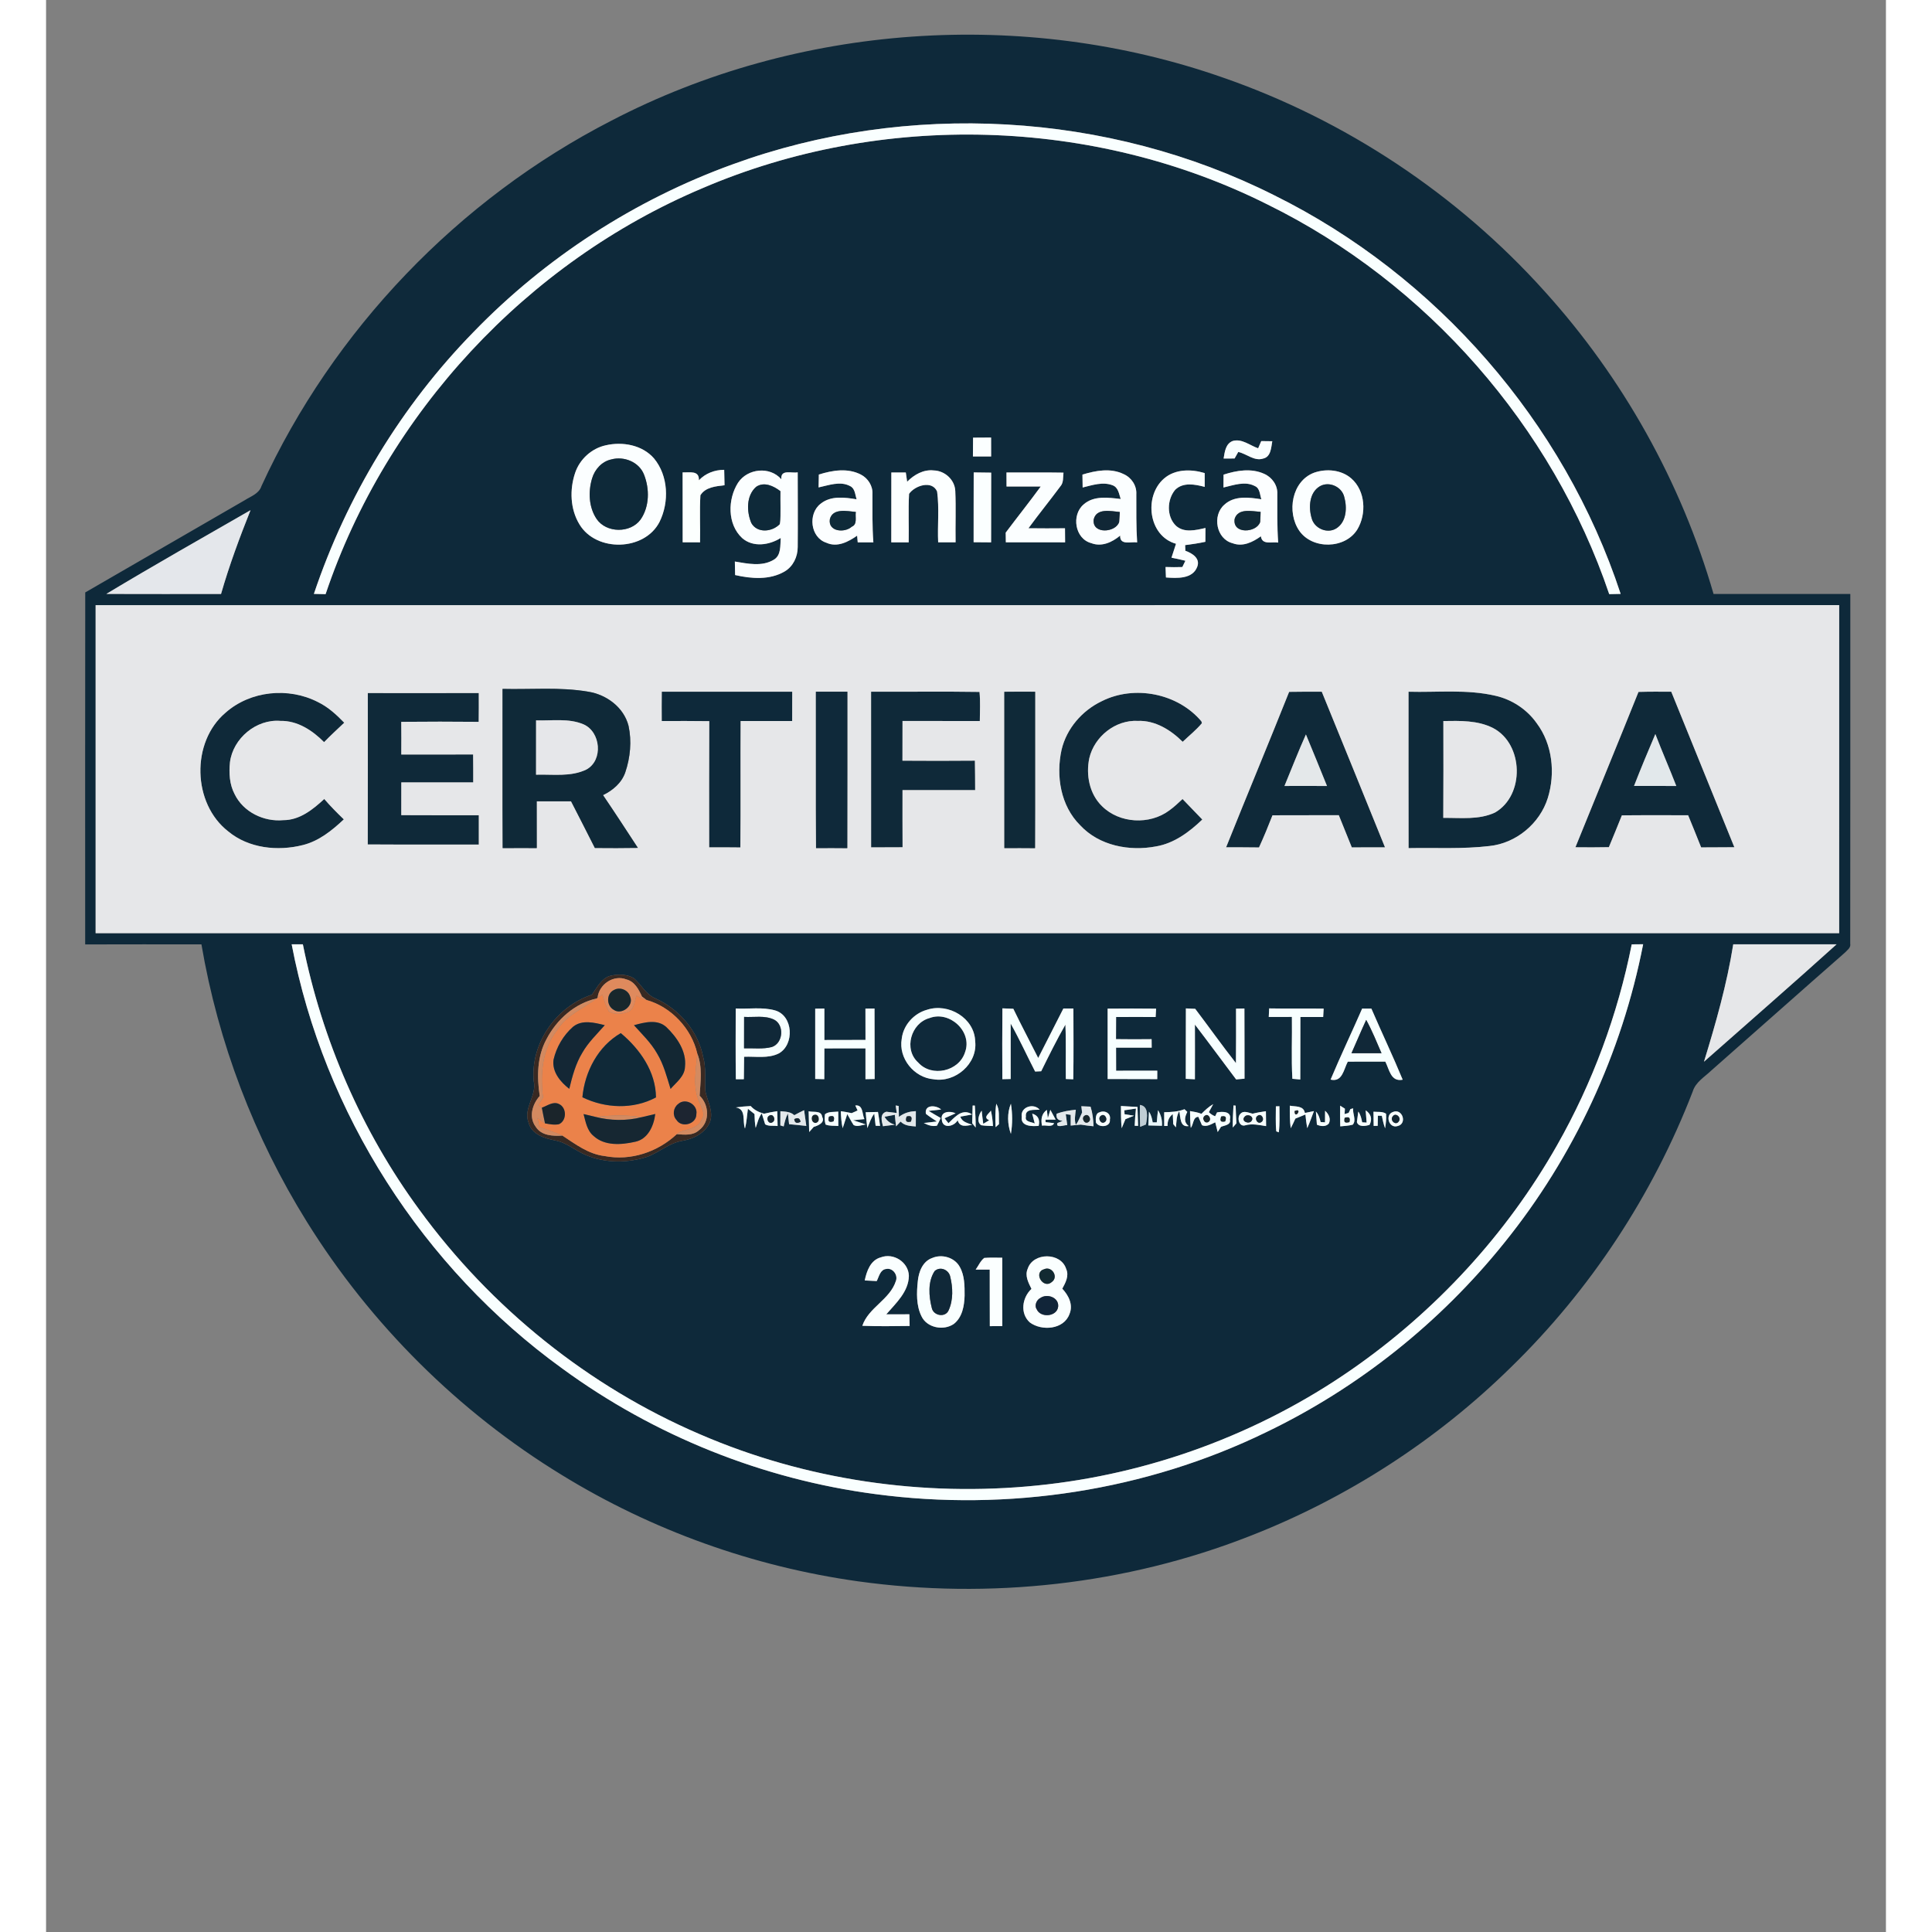 <?xml version="1.0" encoding="UTF-8" ?>
<!DOCTYPE svg PUBLIC "-//W3C//DTD SVG 1.1//EN" "http://www.w3.org/Graphics/SVG/1.1/DTD/svg11.dtd">
<svg width="65px" height="65px" viewBox="0 0 659 692" version="1.1" xmlns="http://www.w3.org/2000/svg">  
<rect x="0" y="0" width="659" height="692" fill="#808080" stroke="none"/>  
<g id="#f7f7f7ff">
</g>
<g id="#0e293aff">
<path fill="#0e293a" opacity="1.00" d=" M 202.46 43.23 C 269.19 8.46 350.22 2.89 421.21 27.67 C 465.38 42.93 505.51 69.61 536.75 104.35 C 564.75 135.30 585.66 172.65 597.26 212.75 C 613.58 212.75 629.91 212.77 646.24 212.75 C 646.22 254.50 646.28 296.25 646.21 338.00 C 646.51 339.48 645.10 340.33 644.25 341.26 C 628.29 355.25 612.43 369.37 596.49 383.40 C 594.08 385.72 590.83 387.56 589.80 390.94 C 575.49 428.02 553.17 461.99 524.69 489.71 C 498.02 515.94 465.95 536.64 431.10 550.21 C 386.78 567.59 337.97 572.95 290.87 566.40 C 253.34 561.16 216.92 548.11 184.65 528.26 C 147.74 505.68 116.25 474.34 93.41 437.61 C 74.56 407.34 61.63 373.40 55.65 338.25 C 41.77 338.26 27.89 338.21 14.01 338.27 C 14.01 296.25 13.97 254.22 14.03 212.20 C 33.07 201.21 52.08 190.17 71.12 179.19 C 73.34 177.77 76.29 176.85 77.16 174.08 C 102.84 118.15 147.73 71.34 202.46 43.23 M 245.87 58.88 C 210.92 71.54 178.90 92.25 153.06 118.97 C 127.25 145.38 107.68 177.74 95.93 212.72 C 97.33 212.75 98.72 212.78 100.12 212.81 C 121.86 148.15 172.25 93.92 235.09 67.41 C 299.18 39.91 375.24 41.98 437.60 73.29 C 494.57 101.35 539.51 152.66 559.89 212.81 C 561.25 212.78 562.61 212.75 563.98 212.72 C 543.75 151.17 497.96 98.68 439.92 69.95 C 380.36 39.97 308.48 36.01 245.87 58.88 M 332.03 156.76 C 332.01 159.01 331.99 161.25 331.98 163.50 C 334.15 163.50 336.32 163.50 338.50 163.50 C 338.49 161.24 338.49 158.98 338.49 156.72 C 336.33 156.74 334.18 156.75 332.03 156.76 M 421.77 164.24 C 423.07 164.23 424.38 164.23 425.70 164.22 C 426.03 163.63 426.69 162.46 427.02 161.88 C 430.03 162.53 432.76 165.30 435.97 164.24 C 438.74 163.61 438.79 160.28 439.20 158.04 C 437.88 158.02 436.56 158.01 435.25 157.99 C 434.97 158.64 434.42 159.93 434.14 160.57 C 431.19 159.57 428.34 157.03 425.07 157.94 C 422.47 158.89 422.16 161.91 421.77 164.24 M 200.46 159.50 C 195.40 160.60 191.16 164.46 189.51 169.35 C 187.48 175.34 187.71 182.37 191.07 187.85 C 197.11 197.86 214.41 197.40 219.74 186.91 C 223.24 179.81 222.91 170.41 217.74 164.18 C 213.54 159.36 206.48 158.11 200.46 159.50 M 233.83 172.03 C 233.99 168.34 230.46 169.33 228.00 169.19 C 228.04 177.54 227.99 185.89 228.02 194.24 C 230.09 194.24 232.17 194.25 234.24 194.25 C 234.36 188.63 234.04 183.00 234.37 177.39 C 236.17 174.46 239.95 174.17 243.01 173.80 C 242.98 171.96 242.95 170.12 242.89 168.28 C 239.45 168.29 236.21 169.52 233.83 172.03 M 247.87 172.88 C 244.11 178.77 243.96 187.74 249.32 192.72 C 253.23 196.15 259.02 195.27 263.14 192.69 C 262.93 195.39 263.36 198.97 260.57 200.53 C 256.36 203.03 251.25 201.88 246.71 201.13 C 246.73 202.74 246.76 204.35 246.80 205.97 C 252.61 207.30 259.18 207.82 264.53 204.69 C 267.58 202.91 269.23 199.42 269.22 195.94 C 269.30 187.02 269.23 178.10 269.22 169.18 C 267.05 169.61 263.01 167.94 263.36 171.67 C 259.25 166.93 251.27 167.77 247.87 172.88 M 276.79 169.97 C 276.76 171.50 276.73 173.04 276.70 174.58 C 280.33 173.82 284.44 172.20 287.98 174.10 C 289.78 174.94 289.78 177.20 290.31 178.84 C 286.02 178.13 281.09 177.48 277.44 180.42 C 272.80 183.98 273.73 192.54 279.50 194.40 C 283.38 196.18 287.34 194.07 290.50 191.87 C 290.55 192.47 290.66 193.66 290.72 194.26 C 292.58 194.26 294.45 194.25 296.32 194.25 C 295.88 188.49 296.01 182.72 295.99 176.95 C 296.17 174.07 294.40 171.31 291.88 170.00 C 287.19 167.54 281.63 168.44 276.79 169.97 M 302.76 169.24 C 302.74 177.57 302.76 185.91 302.74 194.25 C 304.81 194.24 306.89 194.25 308.97 194.26 C 309.09 188.47 308.79 182.67 309.11 176.88 C 311.18 173.90 317.34 171.89 319.15 176.04 C 319.97 182.05 319.25 188.18 319.53 194.24 C 321.60 194.24 323.68 194.25 325.77 194.24 C 325.66 188.11 325.94 181.97 325.66 175.85 C 325.48 171.83 321.91 168.60 317.95 168.50 C 314.27 168.09 310.92 170.02 308.42 172.54 C 308.26 171.44 308.10 170.33 307.94 169.24 C 306.21 169.24 304.48 169.24 302.76 169.24 M 332.26 169.21 C 332.22 177.55 332.25 185.88 332.23 194.21 C 334.32 194.23 336.40 194.24 338.49 194.26 C 338.50 185.93 338.49 177.61 338.52 169.29 C 336.43 169.25 334.35 169.23 332.26 169.21 M 344.00 169.24 C 344.00 170.91 344.01 172.58 344.02 174.25 C 348.10 174.25 352.18 174.25 356.27 174.25 C 352.19 179.84 347.87 185.25 343.72 190.78 C 343.73 191.65 343.76 193.37 343.77 194.24 C 350.85 194.25 357.93 194.25 365.00 194.25 C 364.99 192.57 364.98 190.90 364.96 189.22 C 360.60 189.25 356.23 189.28 351.87 189.21 C 355.58 184.13 359.55 179.26 363.29 174.21 C 364.51 172.86 364.21 170.95 364.42 169.29 C 357.62 169.16 350.81 169.29 344.00 169.24 M 371.21 169.99 C 371.22 171.53 371.25 173.07 371.28 174.61 C 374.74 173.77 378.52 172.46 382.02 173.82 C 384.07 174.59 384.30 176.94 384.91 178.73 C 380.48 178.22 375.28 177.44 371.64 180.67 C 367.17 184.44 368.49 193.01 374.38 194.54 C 378.09 195.98 381.89 194.21 384.72 191.83 C 384.57 195.46 388.54 193.93 390.80 194.28 C 390.42 188.53 390.52 182.77 390.50 177.02 C 390.69 173.97 388.78 171.08 386.04 169.85 C 381.37 167.53 375.97 168.53 371.21 169.99 M 400.44 171.39 C 393.11 177.70 394.79 192.01 404.72 194.77 C 404.18 196.43 403.66 198.09 403.10 199.75 C 404.76 200.07 406.43 200.43 408.08 200.85 C 407.81 201.41 407.26 202.54 406.99 203.10 C 404.98 203.17 402.97 203.16 400.97 203.09 C 401.02 204.34 401.07 205.59 401.12 206.84 C 405.02 207.12 410.67 207.47 412.33 202.99 C 413.50 199.96 410.46 198.12 408.07 197.28 C 408.05 196.78 408.01 195.76 407.99 195.25 C 410.41 194.95 412.84 194.58 415.24 194.06 C 415.24 192.40 415.25 190.75 415.27 189.11 C 411.83 189.90 407.63 190.96 404.71 188.32 C 401.29 185.03 401.45 178.94 404.44 175.42 C 407.28 172.63 411.56 173.48 415.00 174.39 C 415.00 172.74 415.00 171.09 415.00 169.45 C 410.19 167.99 404.44 167.94 400.44 171.39 M 421.75 170.01 C 421.74 171.54 421.73 173.08 421.72 174.61 C 425.33 173.79 429.43 172.21 432.97 174.10 C 434.82 174.89 434.72 177.21 435.30 178.83 C 430.86 178.14 425.61 177.44 422.02 180.79 C 417.61 184.64 419.13 193.09 424.99 194.57 C 428.61 195.97 432.23 194.17 435.13 192.08 C 435.52 195.31 439.08 193.97 441.32 194.34 C 440.89 188.56 441.02 182.76 441.00 176.96 C 441.18 173.85 439.13 170.96 436.33 169.73 C 431.70 167.61 426.42 168.49 421.75 170.01 M 454.21 169.30 C 446.15 172.30 444.31 183.46 448.86 190.09 C 453.56 196.89 465.31 196.69 469.67 189.63 C 473.02 184.04 472.58 175.82 467.52 171.38 C 463.94 168.25 458.58 167.78 454.21 169.30 M 21.59 212.73 C 35.28 212.77 48.97 212.76 62.67 212.75 C 65.60 202.54 69.30 192.59 73.23 182.74 C 55.98 192.66 38.64 202.46 21.59 212.73 M 17.75 216.75 C 17.75 255.91 17.75 295.07 17.75 334.24 C 225.92 334.27 434.08 334.24 642.25 334.25 C 642.26 295.08 642.24 255.91 642.26 216.74 C 434.09 216.77 225.92 216.75 17.75 216.75 M 87.97 338.23 C 99.50 398.73 135.01 454.16 184.92 490.19 C 217.77 514.24 256.72 529.87 297.09 535.16 C 344.55 541.49 393.89 533.97 437.00 512.99 C 469.99 497.15 499.29 473.77 522.21 445.26 C 547.21 414.34 564.42 377.23 572.04 338.21 C 570.67 338.22 569.30 338.23 567.95 338.25 C 562.93 363.44 553.91 387.84 541.22 410.18 C 523.15 442.07 497.67 469.67 467.59 490.56 C 434.37 513.62 395.23 528.04 355.00 532.07 C 314.06 536.24 272.05 530.09 234.25 513.75 C 194.30 496.64 159.29 468.41 133.71 433.32 C 113.04 405.18 98.85 372.44 91.98 338.23 C 90.64 338.23 89.31 338.23 87.97 338.23 M 604.31 338.24 C 602.04 352.53 598.07 366.47 593.83 380.28 C 609.67 366.27 625.63 352.40 641.32 338.23 C 628.98 338.25 616.65 338.25 604.31 338.24 M 202.31 349.46 C 198.93 350.27 197.37 353.70 195.51 356.27 C 182.75 360.49 173.45 373.68 174.67 387.21 C 175.87 392.43 170.81 396.95 172.83 402.11 C 173.94 406.36 178.53 407.72 182.32 408.48 C 186.44 409.20 189.56 412.15 193.34 413.70 C 200.31 416.69 208.36 416.64 215.52 414.28 C 219.75 412.62 223.29 409.37 227.90 408.61 C 231.94 407.92 236.12 405.86 237.78 401.89 C 239.16 398.13 236.91 394.54 236.17 390.94 C 235.84 386.84 236.50 382.64 235.37 378.61 C 233.56 369.36 226.84 361.51 218.33 357.64 C 214.90 356.25 213.25 352.78 210.63 350.43 C 208.17 348.92 205.06 348.86 202.31 349.46 M 247.02 361.22 C 247.01 369.67 246.94 378.11 247.07 386.56 C 247.78 386.56 249.22 386.55 249.93 386.55 C 249.98 383.86 249.99 381.18 250.02 378.51 C 254.15 378.32 258.60 379.24 262.45 377.31 C 268.12 374.16 267.64 363.76 261.09 361.90 C 256.52 360.62 251.70 361.47 247.02 361.22 M 275.49 361.28 C 275.49 369.67 275.50 378.07 275.49 386.46 C 276.57 386.48 277.66 386.51 278.74 386.54 C 278.76 382.86 278.75 379.19 278.77 375.52 C 283.67 375.49 288.58 375.52 293.49 375.50 C 293.50 379.18 293.49 382.85 293.49 386.54 C 294.32 386.52 295.96 386.49 296.78 386.48 C 296.72 378.06 296.80 369.64 296.73 361.23 C 295.64 361.23 294.56 361.24 293.48 361.26 C 293.50 365.00 293.50 368.74 293.50 372.48 C 288.58 372.50 283.67 372.48 278.77 372.51 C 278.75 368.75 278.75 364.99 278.77 361.24 C 277.67 361.25 276.58 361.26 275.49 361.28 M 315.57 361.67 C 310.84 362.96 307.03 367.17 306.48 372.08 C 305.26 379.07 310.89 385.99 317.89 386.57 C 325.66 387.90 333.71 380.98 332.79 372.96 C 332.54 364.63 323.22 359.16 315.57 361.67 M 342.54 361.17 C 342.45 369.62 342.49 378.08 342.52 386.54 C 343.27 386.52 344.76 386.49 345.50 386.48 C 345.51 379.85 345.49 373.24 345.50 366.62 C 348.66 372.22 351.31 378.09 354.26 383.80 C 354.81 383.78 355.89 383.73 356.43 383.70 C 359.21 378.08 361.98 372.45 365.10 367.01 C 365.40 373.49 365.15 379.99 365.26 386.48 C 365.93 386.50 367.26 386.55 367.92 386.58 C 368.07 378.12 367.98 369.67 367.97 361.22 C 366.77 361.22 365.57 361.22 364.38 361.23 C 361.42 367.16 358.32 373.02 355.36 378.95 C 352.41 373.06 349.30 367.25 346.45 361.32 C 345.14 361.26 343.84 361.21 342.54 361.17 M 380.23 361.27 C 380.24 369.67 380.23 378.07 380.24 386.48 C 386.16 386.52 392.08 386.48 398.00 386.52 C 398.01 385.76 398.01 384.24 398.01 383.49 C 393.10 383.51 388.19 383.48 383.27 383.51 C 383.25 380.75 383.24 378.00 383.25 375.24 C 387.50 375.26 391.76 375.25 396.01 375.25 C 396.00 374.49 395.99 372.97 395.98 372.21 C 391.73 372.28 387.48 372.25 383.23 372.20 C 383.24 369.55 383.25 366.91 383.26 364.27 C 387.98 364.24 392.70 364.26 397.42 364.27 C 397.47 363.27 397.53 362.27 397.59 361.28 C 391.80 361.20 386.02 361.23 380.23 361.27 M 408.26 361.19 C 408.21 369.60 408.26 378.01 408.22 386.42 C 409.03 386.46 410.67 386.54 411.49 386.58 C 411.52 380.04 411.50 373.51 411.49 366.98 C 416.47 373.48 421.32 380.09 426.26 386.63 C 427.25 386.53 428.25 386.45 429.26 386.36 C 429.23 377.98 429.28 369.60 429.22 361.22 C 428.47 361.23 426.97 361.27 426.22 361.28 C 426.23 367.78 426.26 374.29 426.19 380.79 C 421.19 374.41 416.49 367.80 411.60 361.34 C 410.48 361.28 409.37 361.23 408.26 361.19 M 438.09 361.19 C 438.05 361.96 437.98 363.48 437.94 364.25 C 440.70 364.25 443.46 364.24 446.23 364.24 C 446.35 371.63 445.98 379.03 446.40 386.40 C 447.11 386.47 448.52 386.59 449.23 386.66 C 449.29 379.19 449.22 371.72 449.27 364.26 C 451.98 364.24 454.70 364.24 457.43 364.26 C 457.48 363.26 457.54 362.26 457.60 361.27 C 451.09 361.18 444.59 361.32 438.09 361.19 M 471.40 361.25 C 467.69 369.75 463.68 378.13 460.09 386.69 C 464.35 387.70 464.78 382.98 466.25 380.26 C 470.73 380.26 475.21 380.26 479.69 380.25 C 481.15 383.07 481.61 387.57 485.91 386.73 C 482.37 378.16 478.37 369.79 474.70 361.27 C 473.59 361.26 472.49 361.25 471.40 361.25 M 247.05 396.65 C 250.93 397.29 249.31 401.51 250.34 404.22 C 250.94 401.90 251.05 399.50 251.39 397.14 C 252.18 397.75 252.97 398.38 253.75 399.03 C 253.78 400.67 253.86 402.35 254.17 403.98 C 254.81 402.21 255.18 400.30 256.35 398.79 C 256.65 399.77 257.26 401.73 257.56 402.71 C 258.86 403.49 260.55 403.10 262.02 403.32 C 261.99 401.54 261.95 399.77 261.90 398.00 C 260.31 398.25 258.72 398.52 257.16 398.91 C 255.34 398.40 253.64 397.59 252.38 396.16 C 250.59 396.25 248.82 396.40 247.05 396.65 M 289.85 395.96 C 290.05 396.40 290.46 397.30 290.67 397.75 C 290.14 397.98 289.09 398.46 288.56 398.70 C 287.27 398.40 285.95 398.22 284.66 398.02 C 284.73 400.05 284.88 402.09 285.31 404.09 C 285.93 402.44 286.39 400.68 286.97 399.04 C 287.76 400.33 288.39 401.71 289.25 402.97 C 290.60 403.72 292.21 402.91 293.63 402.76 C 292.10 402.27 290.58 401.77 289.07 401.25 C 290.08 401.15 292.09 400.95 293.10 400.84 C 292.25 399.01 292.72 395.62 289.85 395.96 M 304.31 395.97 C 304.40 396.64 304.59 397.97 304.69 398.64 C 303.76 398.53 301.91 398.31 300.98 398.20 C 298.52 398.90 299.30 401.59 299.76 403.39 C 301.19 403.22 302.62 403.04 304.05 402.84 C 302.38 402.39 301.14 401.44 300.33 400.00 C 301.25 399.82 303.09 399.46 304.02 399.29 C 304.13 400.66 304.27 402.04 304.45 403.43 C 304.85 403.00 305.67 402.15 306.08 401.72 C 307.52 403.25 309.58 403.31 311.52 403.47 C 311.54 401.64 311.55 399.82 311.54 398.00 C 309.31 398.04 307.23 398.68 305.47 400.06 C 305.45 399.08 305.40 397.11 305.38 396.13 C 305.11 396.09 304.58 396.01 304.31 395.97 M 315.13 398.94 C 316.36 399.97 317.76 400.78 319.07 401.70 C 317.51 401.86 315.95 402.03 314.39 402.23 C 315.83 403.00 317.44 403.58 319.10 403.19 C 319.58 402.30 320.03 401.38 320.43 400.45 C 318.98 399.60 317.52 398.77 316.10 397.90 C 317.22 397.78 319.48 397.53 320.60 397.40 C 318.81 395.78 314.55 395.55 315.13 398.94 M 331.88 395.99 C 331.85 398.10 331.79 400.20 331.72 402.32 C 332.03 402.70 332.65 403.47 332.96 403.85 C 333.00 401.23 332.81 398.61 332.67 396.00 L 331.88 395.99 M 340.35 395.33 C 339.91 398.10 339.99 400.93 340.10 403.73 C 340.40 403.46 341.01 402.91 341.31 402.64 C 341.17 400.19 341.66 397.54 340.35 395.33 M 345.58 406.14 C 346.18 402.56 346.17 398.89 345.58 395.33 C 344.17 398.69 344.34 402.74 345.58 406.14 M 349.46 400.02 C 349.00 403.51 353.15 403.47 355.54 403.26 C 356.05 400.95 355.27 399.49 353.21 398.88 C 353.44 399.76 353.90 401.52 354.13 402.41 C 353.02 401.82 350.47 401.91 350.95 399.97 C 350.55 397.02 354.08 397.62 355.88 397.47 C 353.73 394.96 348.90 396.47 349.46 400.02 M 370.81 396.23 C 370.88 396.80 371.01 397.92 371.08 398.48 C 370.37 399.96 369.87 401.57 368.83 402.88 C 368.24 401.09 368.64 399.27 368.83 397.48 C 366.51 397.73 364.14 398.08 361.96 398.93 C 361.69 400.50 362.41 401.34 364.12 401.46 L 363.53 401.73 C 363.21 401.86 362.56 402.12 362.24 402.25 C 361.57 404.20 364.71 402.93 365.77 402.98 C 365.63 402.00 365.36 400.05 365.23 399.07 L 367.00 399.31 C 367.00 400.27 367.00 402.20 367.00 403.16 C 368.20 403.06 369.40 402.93 370.61 402.81 C 372.12 403.09 373.65 403.24 375.18 403.40 C 375.11 401.02 374.84 398.65 374.11 396.38 C 373.01 396.33 371.91 396.29 370.81 396.23 M 385.00 396.14 C 385.00 398.80 385.00 401.46 385.26 404.11 C 385.73 403.04 386.17 401.94 386.61 400.86 C 387.64 400.47 388.66 400.05 389.68 399.62 C 388.83 399.49 387.14 399.23 386.30 399.10 L 386.21 397.68 C 387.25 397.53 389.33 397.22 390.37 397.06 C 390.15 399.11 390.01 401.17 389.92 403.23 L 391.14 403.26 C 391.08 401.00 390.99 398.74 390.92 396.48 C 388.94 396.41 386.97 396.24 385.00 396.14 M 413.83 398.95 C 412.52 398.41 411.11 398.20 409.74 397.96 C 409.75 399.96 409.81 401.96 410.00 403.96 C 411.03 402.82 410.73 400.05 412.73 400.03 C 413.14 401.02 413.58 402.02 414.02 403.03 C 415.71 403.73 417.29 402.69 418.77 401.98 C 418.99 402.85 419.43 404.60 419.65 405.47 C 419.95 405.00 420.55 404.06 420.84 403.60 C 422.04 403.08 424.53 402.96 424.01 400.99 C 424.74 398.00 421.37 398.07 419.41 398.44 C 419.25 398.79 418.91 399.48 418.74 399.82 C 417.89 399.52 417.14 399.03 416.49 398.35 C 416.88 397.63 417.65 396.19 418.04 395.48 C 416.45 396.39 415.11 397.65 413.83 398.95 M 425.31 395.95 C 425.18 398.58 425.00 401.21 425.05 403.86 C 425.38 403.48 426.02 402.73 426.35 402.35 C 426.23 400.24 426.15 398.13 426.08 396.02 L 425.31 395.95 M 440.49 396.27 C 440.52 399.25 440.32 402.25 440.64 405.23 C 440.86 405.31 441.31 405.49 441.54 405.57 C 441.92 402.47 441.76 399.34 441.76 396.23 C 441.44 396.24 440.80 396.26 440.49 396.27 M 445.49 396.03 C 445.46 398.72 445.45 401.43 445.81 404.11 C 446.42 402.99 446.94 401.82 447.47 400.66 C 448.67 400.19 449.86 399.69 451.07 399.19 C 451.22 400.83 451.43 402.46 451.72 404.08 C 452.64 402.09 453.32 400.00 454.13 397.97 C 453.32 398.14 451.70 398.48 450.88 398.64 C 450.43 395.95 447.48 396.43 445.49 396.03 M 463.51 396.03 C 463.48 398.49 463.48 400.96 463.55 403.44 C 465.04 403.29 466.55 403.23 468.01 402.84 C 469.46 401.24 467.87 398.84 468.19 397.00 C 467.94 397.05 467.45 397.17 467.21 397.23 C 467.05 397.57 466.73 398.25 466.56 398.59 C 466.20 398.70 465.47 398.93 465.10 399.05 C 465.13 398.56 465.19 397.59 465.22 397.11 C 464.79 396.84 463.94 396.30 463.51 396.03 M 391.78 395.76 C 391.74 398.37 391.76 400.99 391.86 403.60 C 392.38 403.40 393.42 402.98 393.94 402.77 C 394.44 400.38 395.07 396.18 391.78 395.76 M 400.49 398.37 C 400.48 400.01 400.48 401.65 400.49 403.30 L 401.70 403.29 C 401.62 401.48 402.24 400.07 403.56 399.04 C 403.60 399.94 403.69 401.74 403.73 402.64 C 403.97 402.93 404.45 403.50 404.69 403.79 C 404.91 401.82 404.82 399.74 405.89 397.99 C 406.39 400.24 406.06 403.84 409.27 403.33 C 407.34 401.84 407.89 400.02 408.77 398.26 C 408.52 398.02 408.01 397.54 407.76 397.30 C 405.44 398.20 402.94 398.34 400.49 398.37 M 263.02 398.01 C 262.99 399.70 262.99 401.40 263.00 403.10 C 263.30 403.19 263.90 403.37 264.20 403.46 C 264.56 401.87 264.93 400.26 265.71 398.82 C 265.81 399.78 266.02 401.70 266.13 402.66 C 268.19 402.81 270.23 403.09 272.30 403.28 C 272.03 401.40 271.75 399.53 271.51 397.65 C 270.32 398.21 269.15 398.80 268.00 399.44 C 266.62 398.17 264.76 398.17 263.02 398.01 M 273.14 398.03 C 273.21 400.51 273.24 402.99 273.33 405.47 C 273.73 405.01 274.55 404.10 274.95 403.64 C 276.48 403.17 279.14 402.11 277.99 400.05 C 277.70 397.60 274.83 398.50 273.14 398.03 M 278.99 399.09 C 278.79 400.33 278.85 401.55 279.19 402.77 C 280.63 403.38 282.24 403.16 283.76 403.31 C 283.75 401.58 283.75 399.86 283.74 398.15 C 282.15 398.35 280.36 398.05 278.99 399.09 M 293.57 398.38 C 293.73 400.26 293.91 402.16 294.16 404.05 C 294.93 402.30 295.45 400.41 296.64 398.89 C 296.77 399.97 297.01 402.14 297.13 403.22 L 298.72 403.26 C 298.50 401.59 298.26 399.93 297.97 398.28 C 296.50 398.29 295.03 398.33 293.57 398.38 M 320.84 401.05 C 321.07 404.48 325.35 403.48 326.51 401.23 C 327.27 403.96 329.70 403.21 331.73 402.88 C 330.07 402.22 328.08 401.92 327.48 399.96 C 328.53 399.76 330.62 399.37 331.67 399.18 C 329.92 397.90 327.96 398.21 326.31 399.49 C 325.19 400.32 324.21 401.33 323.22 402.31 C 322.74 401.72 322.28 401.13 321.81 400.54 C 323.14 399.97 324.46 399.38 325.77 398.77 C 323.83 397.80 320.21 398.04 320.84 401.05 M 377.33 398.41 C 375.81 398.75 375.93 400.82 376.03 402.04 C 377.05 404.06 381.41 403.74 381.03 401.02 C 381.53 398.77 379.19 397.54 377.33 398.41 M 427.83 398.90 C 426.44 400.13 427.20 403.78 429.54 403.06 C 432.01 402.36 434.51 402.97 436.99 403.35 C 436.97 401.56 436.95 399.78 436.92 398.01 C 435.32 398.25 433.72 398.50 432.16 398.90 C 430.76 398.61 429.02 397.63 427.83 398.90 M 475.45 398.19 C 475.47 399.88 475.49 401.58 475.52 403.28 L 476.96 403.25 C 476.98 402.34 477.01 400.53 477.03 399.62 L 478.44 399.65 C 478.74 401.16 479.08 402.68 479.61 404.14 C 479.90 402.41 480.09 400.65 479.95 398.91 C 478.62 398.01 476.94 398.36 475.45 398.19 M 482.32 398.33 C 479.51 399.35 480.98 404.34 484.12 403.32 C 487.68 402.46 485.76 396.76 482.32 398.33 M 335.12 397.81 C 334.09 399.13 333.17 401.87 334.95 403.03 C 336.33 403.28 337.75 403.25 339.16 403.32 C 339.07 401.45 338.82 399.61 338.42 397.79 C 337.84 398.83 335.37 400.24 337.82 401.24 C 337.28 401.56 336.22 402.20 335.68 402.52 C 335.45 400.95 335.28 399.38 335.12 397.81 M 356.72 403.19 C 358.05 402.86 360.40 403.95 361.04 402.29 C 360.28 402.20 358.78 402.02 358.02 401.93 L 357.97 401.04 C 358.88 401.04 360.70 401.03 361.61 401.03 C 361.14 400.15 360.18 398.39 359.71 397.51 C 359.49 398.26 359.04 399.76 358.81 400.51 L 358.46 397.53 C 356.50 398.93 356.29 401.03 356.72 403.19 M 395.03 398.18 C 394.98 399.41 394.87 401.88 394.81 403.11 C 396.43 403.16 398.06 403.20 399.69 403.24 C 399.83 401.19 399.35 399.32 398.27 397.64 C 398.09 399.09 397.94 400.54 397.83 402.01 C 397.47 402.00 396.74 402.00 396.37 402.00 C 396.13 400.65 395.84 399.30 395.03 398.18 M 454.83 398.13 C 454.92 399.30 455.09 401.66 455.18 402.83 C 456.54 403.44 458.32 403.67 459.44 402.45 C 460.29 400.75 459.42 399.01 458.11 397.85 C 458.08 399.22 458.07 400.60 458.09 401.99 C 457.70 401.96 456.92 401.91 456.52 401.89 C 456.18 400.53 455.80 399.17 454.83 398.13 M 470.01 398.14 C 469.89 399.08 469.64 400.96 469.51 401.90 C 470.10 403.79 472.61 403.36 474.05 402.89 C 475.08 400.78 474.61 399.05 472.65 397.70 C 472.76 399.16 472.88 400.62 473.00 402.09 C 472.60 402.07 471.80 402.02 471.40 401.99 C 471.14 400.63 470.83 399.27 470.01 398.14 M 293.23 458.63 C 294.66 458.70 296.09 458.77 297.52 458.85 C 298.37 457.25 298.74 454.72 300.97 454.51 C 303.28 454.04 305.23 456.73 304.37 458.86 C 302.25 465.49 294.54 468.34 292.37 474.87 C 298.01 475.09 303.67 475.00 309.31 474.93 C 309.28 473.53 309.25 472.14 309.22 470.75 C 306.46 470.75 303.70 470.75 300.94 470.77 C 304.40 466.76 308.95 462.68 309.04 456.98 C 308.92 452.08 303.53 448.63 298.99 450.36 C 295.30 451.34 293.92 455.28 293.23 458.63 M 317.44 450.57 C 313.99 451.75 312.57 455.51 312.24 458.85 C 311.80 463.02 311.64 467.55 313.54 471.42 C 315.48 475.62 321.50 476.75 325.16 474.19 C 328.20 471.80 328.90 467.68 329.00 464.04 C 329.01 460.58 329.02 456.87 327.27 453.78 C 325.45 450.40 320.91 449.08 317.44 450.57 M 351.60 454.44 C 350.50 456.94 351.86 459.43 352.95 461.65 C 349.63 464.75 348.76 470.39 352.34 473.65 C 356.60 476.85 364.57 476.25 366.57 470.65 C 367.97 467.34 366.24 463.98 363.99 461.58 C 365.15 459.44 366.49 456.98 365.38 454.51 C 363.51 448.49 353.54 448.50 351.60 454.44 M 332.97 454.74 C 334.64 454.74 336.32 454.74 338.00 454.75 C 338.02 461.50 337.99 468.25 338.03 475.00 C 339.52 474.99 341.01 474.98 342.51 474.99 C 342.49 466.82 342.51 458.66 342.49 450.49 C 340.33 450.49 338.18 450.39 336.03 450.56 C 334.66 451.64 333.97 453.34 332.97 454.74 Z" />
<path fill="#0e293a" opacity="1.00" d=" M 220.52 258.26 C 220.49 254.75 220.49 251.25 220.53 247.75 C 236.10 247.76 251.68 247.74 267.26 247.76 C 267.25 251.26 267.25 254.75 267.24 258.25 C 261.08 258.25 254.93 258.24 248.78 258.25 C 248.67 273.35 248.85 288.45 248.68 303.54 C 244.96 303.49 241.24 303.49 237.51 303.51 C 237.51 288.44 237.46 273.37 237.54 258.30 C 231.87 258.21 226.19 258.25 220.52 258.26 Z" />
</g>
<g id="#f9ffffff">
<path fill="#f9ffff" opacity="1.00" d=" M 245.87 58.88 C 308.48 36.01 380.36 39.97 439.92 69.95 C 497.96 98.68 543.75 151.17 563.98 212.72 C 562.61 212.75 561.25 212.78 559.89 212.81 C 539.51 152.66 494.57 101.35 437.60 73.29 C 375.24 41.98 299.18 39.91 235.09 67.41 C 172.25 93.92 121.86 148.15 100.12 212.81 C 98.72 212.78 97.33 212.75 95.93 212.72 C 107.68 177.74 127.25 145.38 153.06 118.97 C 178.90 92.25 210.92 71.54 245.87 58.88 Z" />
<path fill="#f9ffff" opacity="1.00" d=" M 421.77 164.24 C 422.16 161.91 422.47 158.89 425.07 157.94 C 428.34 157.03 431.19 159.57 434.14 160.57 C 434.42 159.93 434.97 158.64 435.25 157.99 C 436.56 158.01 437.88 158.02 439.20 158.04 C 438.79 160.28 438.74 163.61 435.97 164.24 C 432.76 165.30 430.03 162.53 427.02 161.88 C 426.69 162.46 426.03 163.63 425.70 164.22 C 424.38 164.23 423.07 164.23 421.77 164.24 Z" />
<path fill="#f9ffff" opacity="1.00" d=" M 87.97 338.23 C 89.31 338.23 90.64 338.23 91.98 338.23 C 98.85 372.44 113.04 405.18 133.71 433.32 C 159.29 468.41 194.30 496.64 234.25 513.75 C 272.05 530.09 314.06 536.24 355.00 532.07 C 395.23 528.04 434.37 513.62 467.59 490.56 C 497.67 469.67 523.15 442.07 541.22 410.18 C 553.91 387.84 562.93 363.44 567.95 338.25 C 569.30 338.23 570.67 338.22 572.04 338.21 C 564.42 377.23 547.21 414.34 522.21 445.26 C 499.29 473.77 469.99 497.15 437.00 512.99 C 393.89 533.97 344.55 541.49 297.09 535.16 C 256.72 529.87 217.77 514.24 184.92 490.19 C 135.01 454.16 99.50 398.73 87.97 338.23 Z" />
<path fill="#f9ffff" opacity="1.00" d=" M 317.44 450.57 C 320.91 449.08 325.45 450.40 327.27 453.78 C 329.02 456.87 329.01 460.58 329.00 464.04 C 328.90 467.68 328.20 471.80 325.16 474.19 C 321.50 476.75 315.48 475.62 313.54 471.42 C 311.64 467.55 311.80 463.02 312.24 458.85 C 312.57 455.51 313.99 451.75 317.44 450.57 M 318.27 455.26 C 315.75 459.09 316.18 464.28 317.26 468.54 C 317.89 471.30 322.10 472.03 323.28 469.33 C 325.00 465.57 324.80 461.13 323.84 457.20 C 323.27 454.76 320.24 453.49 318.27 455.26 Z" />
</g>
<g id="#fbfeffff">
<path fill="#fbfeff" opacity="1.00" d=" M 332.03 156.76 C 334.18 156.75 336.33 156.74 338.49 156.72 C 338.49 158.98 338.49 161.24 338.50 163.50 C 336.32 163.50 334.15 163.50 331.98 163.50 C 331.99 161.25 332.01 159.01 332.03 156.76 Z" />
<path fill="#fbfeff" opacity="1.00" d=" M 200.46 159.50 C 206.48 158.11 213.54 159.36 217.74 164.18 C 222.91 170.41 223.24 179.81 219.74 186.91 C 214.41 197.40 197.11 197.86 191.07 187.85 C 187.71 182.37 187.48 175.34 189.51 169.35 C 191.16 164.46 195.40 160.60 200.46 159.50 M 202.44 164.56 C 199.04 165.29 196.49 168.17 195.55 171.43 C 194.15 176.15 194.38 181.67 197.18 185.86 C 200.66 191.00 209.33 191.07 212.95 186.07 C 216.16 181.45 216.20 175.09 214.17 169.98 C 212.40 165.45 206.98 163.30 202.44 164.56 Z" />
<path fill="#fbfeff" opacity="1.00" d=" M 247.87 172.88 C 251.27 167.77 259.25 166.93 263.36 171.67 C 263.01 167.94 267.05 169.61 269.22 169.18 C 269.23 178.10 269.30 187.02 269.22 195.94 C 269.23 199.42 267.58 202.91 264.53 204.69 C 259.18 207.82 252.61 207.30 246.80 205.97 C 246.76 204.35 246.73 202.74 246.71 201.13 C 251.25 201.88 256.36 203.03 260.57 200.53 C 263.36 198.97 262.93 195.39 263.14 192.69 C 259.02 195.27 253.23 196.15 249.32 192.72 C 243.96 187.74 244.11 178.77 247.87 172.88 M 254.34 174.37 C 250.74 177.52 250.89 183.29 252.63 187.38 C 254.79 191.12 260.14 190.52 262.80 187.71 C 263.28 183.81 262.90 179.86 263.02 175.93 C 260.60 174.08 257.21 172.42 254.34 174.37 Z" />
<path fill="#fbfeff" opacity="1.00" d=" M 344.00 169.24 C 350.81 169.29 357.62 169.16 364.42 169.29 C 364.21 170.95 364.51 172.86 363.29 174.21 C 359.55 179.26 355.58 184.13 351.87 189.21 C 356.23 189.28 360.60 189.25 364.96 189.22 C 364.98 190.90 364.99 192.57 365.00 194.25 C 357.93 194.25 350.85 194.25 343.77 194.24 C 343.76 193.37 343.73 191.65 343.72 190.78 C 347.87 185.25 352.19 179.84 356.27 174.25 C 352.18 174.25 348.10 174.25 344.02 174.25 C 344.01 172.58 344.00 170.91 344.00 169.24 Z" />
<path fill="#fbfeff" opacity="1.00" d=" M 371.21 169.99 C 375.97 168.53 381.37 167.53 386.04 169.85 C 388.78 171.08 390.69 173.97 390.50 177.02 C 390.52 182.77 390.42 188.53 390.80 194.28 C 388.54 193.93 384.57 195.46 384.72 191.83 C 381.89 194.21 378.09 195.98 374.38 194.54 C 368.49 193.01 367.17 184.44 371.64 180.67 C 375.28 177.44 380.48 178.22 384.91 178.73 C 384.30 176.94 384.07 174.59 382.02 173.82 C 378.52 172.46 374.74 173.77 371.28 174.61 C 371.25 173.07 371.22 171.53 371.21 169.99 M 375.23 186.09 C 374.62 191.45 383.12 190.83 384.35 186.98 C 384.41 186.08 384.53 184.29 384.60 183.39 C 381.44 183.09 376.19 181.85 375.23 186.09 Z" />
<path fill="#fbfeff" opacity="1.00" d=" M 400.44 171.39 C 404.44 167.94 410.19 167.99 415.00 169.45 C 415.00 171.09 415.00 172.74 415.00 174.39 C 411.56 173.48 407.28 172.63 404.44 175.42 C 401.45 178.94 401.29 185.03 404.71 188.32 C 407.63 190.96 411.83 189.90 415.27 189.11 C 415.25 190.75 415.24 192.40 415.24 194.06 C 412.84 194.58 410.41 194.95 407.99 195.25 C 408.01 195.76 408.05 196.78 408.07 197.28 C 410.46 198.12 413.50 199.96 412.33 202.99 C 410.67 207.47 405.02 207.12 401.12 206.84 C 401.07 205.59 401.02 204.34 400.97 203.09 C 402.97 203.16 404.98 203.17 406.99 203.10 C 407.26 202.54 407.81 201.41 408.08 200.85 C 406.43 200.43 404.76 200.07 403.10 199.75 C 403.66 198.09 404.18 196.43 404.72 194.77 C 394.79 192.01 393.11 177.70 400.44 171.39 Z" />
<path fill="#fbfeff" opacity="1.00" d=" M 454.21 169.30 C 458.58 167.78 463.94 168.25 467.52 171.38 C 472.58 175.82 473.02 184.04 469.67 189.63 C 465.31 196.69 453.56 196.89 448.86 190.09 C 444.31 183.46 446.15 172.30 454.21 169.30 M 456.28 174.15 C 452.45 176.39 452.15 181.70 453.29 185.54 C 454.18 189.23 458.86 191.32 462.13 189.26 C 465.84 186.93 466.05 181.76 464.97 177.95 C 464.08 174.32 459.55 172.29 456.28 174.15 Z" />
</g>
<g id="#0e2939ff">
<path fill="#0e2939" opacity="1.00" d=" M 202.44 164.56 C 206.98 163.30 212.40 165.45 214.17 169.98 C 216.20 175.09 216.16 181.45 212.95 186.07 C 209.33 191.07 200.66 191.00 197.18 185.86 C 194.38 181.67 194.15 176.15 195.55 171.43 C 196.49 168.17 199.04 165.29 202.44 164.56 Z" />
<path fill="#0e2939" opacity="1.00" d=" M 254.34 174.37 C 257.21 172.42 260.60 174.08 263.02 175.93 C 262.90 179.86 263.28 183.81 262.80 187.71 C 260.14 190.52 254.79 191.12 252.63 187.38 C 250.89 183.29 250.74 177.52 254.34 174.37 Z" />
<path fill="#0e2939" opacity="1.00" d=" M 488.00 247.76 C 498.36 248.05 508.91 246.82 519.11 249.20 C 525.03 250.53 530.43 254.08 533.93 259.06 C 539.58 266.60 540.64 276.97 537.89 285.83 C 535.03 294.99 526.52 302.05 516.96 303.03 C 507.36 304.17 497.67 303.59 488.02 303.78 C 487.97 285.11 488.01 266.43 488.00 247.76 M 500.48 258.26 C 500.50 269.82 500.53 281.38 500.45 292.95 C 506.63 292.88 513.20 293.74 518.98 291.03 C 529.71 284.85 529.24 266.52 518.31 260.78 C 512.82 257.97 506.47 258.17 500.48 258.26 Z" />
</g>
<g id="#fcfffeff">
<path fill="#fcfffe" opacity="1.00" d=" M 233.83 172.03 C 236.21 169.52 239.45 168.29 242.89 168.28 C 242.95 170.12 242.98 171.96 243.01 173.80 C 239.95 174.17 236.17 174.46 234.37 177.39 C 234.04 183.00 234.36 188.63 234.24 194.25 C 232.17 194.25 230.09 194.24 228.02 194.24 C 227.99 185.89 228.04 177.54 228.00 169.19 C 230.46 169.33 233.99 168.34 233.83 172.03 Z" />
</g>
<g id="#fcfeffff">
<path fill="#fcfeff" opacity="1.00" d=" M 276.79 169.97 C 281.63 168.44 287.19 167.54 291.88 170.00 C 294.40 171.31 296.17 174.07 295.99 176.95 C 296.01 182.72 295.88 188.49 296.32 194.25 C 294.45 194.25 292.58 194.26 290.72 194.26 C 290.66 193.66 290.55 192.47 290.50 191.87 C 287.34 194.07 283.38 196.18 279.50 194.40 C 273.73 192.54 272.80 183.98 277.44 180.42 C 281.09 177.48 286.02 178.13 290.31 178.84 C 289.78 177.20 289.78 174.94 287.98 174.10 C 284.44 172.20 280.33 173.82 276.70 174.58 C 276.73 173.04 276.76 171.50 276.79 169.97 M 280.73 186.00 C 280.06 190.46 286.01 190.97 288.57 188.66 C 290.72 187.80 289.73 185.15 290.04 183.37 C 286.94 183.07 281.73 181.90 280.73 186.00 Z" />
<path fill="#fcfeff" opacity="1.00" d=" M 421.75 170.01 C 426.42 168.49 431.70 167.61 436.33 169.73 C 439.13 170.96 441.18 173.85 441.00 176.96 C 441.02 182.76 440.89 188.56 441.32 194.34 C 439.08 193.97 435.52 195.31 435.13 192.08 C 432.23 194.17 428.61 195.97 424.99 194.57 C 419.13 193.09 417.61 184.64 422.02 180.79 C 425.61 177.44 430.86 178.14 435.30 178.83 C 434.72 177.21 434.82 174.89 432.97 174.10 C 429.43 172.21 425.33 173.79 421.72 174.61 C 421.73 173.08 421.74 171.54 421.75 170.01 M 425.73 185.82 C 424.81 191.44 433.56 190.90 434.86 186.98 C 434.95 185.77 435.00 184.55 435.02 183.34 C 431.92 183.12 426.98 181.91 425.73 185.82 Z" />
</g>
<g id="#fcffffff">
<path fill="#fcffff" opacity="1.00" d=" M 302.76 169.24 C 304.48 169.24 306.21 169.24 307.94 169.24 C 308.10 170.33 308.26 171.44 308.42 172.54 C 310.92 170.02 314.27 168.09 317.95 168.50 C 321.91 168.60 325.48 171.83 325.66 175.85 C 325.94 181.97 325.66 188.11 325.77 194.24 C 323.68 194.25 321.60 194.24 319.53 194.24 C 319.25 188.18 319.97 182.05 319.15 176.04 C 317.34 171.89 311.18 173.90 309.11 176.88 C 308.79 182.67 309.09 188.47 308.97 194.26 C 306.89 194.25 304.81 194.24 302.74 194.25 C 302.76 185.91 302.74 177.57 302.76 169.24 Z" />
</g>
<g id="#fbffffff">
<path fill="#fbffff" opacity="1.00" d=" M 332.26 169.21 C 334.35 169.23 336.43 169.25 338.52 169.29 C 338.49 177.61 338.50 185.93 338.49 194.26 C 336.40 194.24 334.32 194.23 332.23 194.21 C 332.25 185.88 332.22 177.55 332.26 169.21 Z" />
<path fill="#fbffff" opacity="1.00" d=" M 332.97 454.74 C 333.97 453.34 334.66 451.64 336.03 450.56 C 338.18 450.39 340.33 450.49 342.49 450.49 C 342.51 458.66 342.49 466.82 342.51 474.99 C 341.01 474.98 339.52 474.99 338.03 475.00 C 337.99 468.25 338.02 461.50 338.00 454.75 C 336.32 454.74 334.64 454.74 332.97 454.74 Z" />
</g>
<g id="#0f2939ff">
<path fill="#0f2939" opacity="1.00" d=" M 456.28 174.15 C 459.55 172.29 464.08 174.32 464.97 177.95 C 466.05 181.76 465.84 186.93 462.13 189.26 C 458.86 191.32 454.18 189.23 453.29 185.54 C 452.15 181.70 452.45 176.39 456.28 174.15 Z" />
<path fill="#0f2939" opacity="1.00" d=" M 64.29 255.27 C 73.20 247.38 86.89 246.04 97.39 251.47 C 101.03 253.23 104.02 255.99 106.80 258.86 C 104.38 261.16 101.91 263.41 99.58 265.82 C 95.43 261.64 90.07 258.08 83.95 258.21 C 75.31 257.48 66.95 264.47 65.87 273.01 C 65.47 276.86 65.69 280.95 67.53 284.43 C 70.63 290.85 78.00 294.42 84.98 293.76 C 90.82 293.78 95.58 289.94 99.64 286.18 C 101.84 288.74 104.22 291.14 106.65 293.48 C 102.42 297.46 97.71 301.27 91.95 302.69 C 82.97 304.96 72.57 303.87 65.26 297.80 C 52.40 287.83 51.85 265.80 64.29 255.27 Z" />
<path fill="#0f2939" opacity="1.00" d=" M 115.24 248.24 C 128.49 248.25 141.74 248.27 154.99 248.23 C 155.00 251.67 155.01 255.11 154.96 258.55 C 145.72 258.47 136.47 258.45 127.22 258.55 C 127.26 262.44 127.27 266.34 127.23 270.24 C 135.81 270.24 144.39 270.27 152.96 270.23 C 153.01 273.57 153.00 276.90 153.00 280.24 C 144.42 280.25 135.83 280.26 127.24 280.23 C 127.26 284.14 127.26 288.06 127.23 291.97 C 136.49 292.03 145.74 291.99 155.00 292.00 C 155.00 295.50 155.00 299.00 155.00 302.51 C 141.74 302.47 128.48 302.55 115.22 302.46 C 115.28 284.39 115.24 266.31 115.24 248.24 Z" />
<path fill="#0f2939" opacity="1.00" d=" M 295.50 247.76 C 308.45 247.81 321.40 247.63 334.34 247.83 C 334.68 251.30 334.47 254.78 334.45 258.26 C 325.22 258.22 315.99 258.27 306.76 258.24 C 306.76 262.98 306.75 267.72 306.74 272.46 C 315.39 272.52 324.04 272.53 332.69 272.45 C 332.77 275.97 332.75 279.48 332.78 283.00 C 324.11 282.99 315.43 283.00 306.76 283.00 C 306.76 289.82 306.73 296.65 306.78 303.47 C 303.02 303.51 299.26 303.49 295.51 303.51 C 295.48 284.93 295.48 266.34 295.50 247.76 Z" />
<path fill="#0f2939" opacity="1.00" d=" M 378.07 251.18 C 389.79 245.24 405.38 248.31 413.83 258.39 L 413.99 259.04 C 411.94 261.50 409.41 263.49 407.11 265.70 C 402.85 261.46 397.26 257.97 391.04 258.21 C 383.02 257.79 375.49 263.81 373.67 271.54 C 372.39 277.54 373.70 284.40 378.24 288.77 C 384.49 294.97 395.29 295.52 402.30 290.29 C 404.01 289.07 405.53 287.62 407.06 286.19 C 409.45 288.61 411.75 291.12 414.14 293.54 C 409.49 298.00 404.04 302.08 397.54 303.17 C 388.02 304.98 377.20 302.93 370.41 295.61 C 363.38 288.67 361.66 277.90 363.73 268.55 C 365.52 260.95 371.08 254.53 378.07 251.18 Z" />
<path fill="#0f2939" opacity="1.00" d=" M 445.24 247.81 C 449.14 247.74 453.03 247.74 456.93 247.76 C 464.52 266.33 472.05 284.91 479.58 303.50 C 475.61 303.50 471.65 303.48 467.69 303.53 C 466.11 299.69 464.58 295.84 463.03 291.99 C 455.11 292.02 447.19 291.97 439.28 292.02 C 437.77 295.90 436.18 299.75 434.45 303.54 C 430.52 303.47 426.59 303.50 422.66 303.49 C 430.11 284.90 437.82 266.41 445.24 247.81 M 443.57 281.52 C 448.64 281.49 453.72 281.49 458.80 281.53 C 456.35 275.35 453.76 269.22 451.25 263.07 C 448.52 269.15 446.12 275.37 443.57 281.52 Z" />
<path fill="#0f2939" opacity="1.00" d=" M 570.37 247.83 C 574.28 247.71 578.19 247.74 582.11 247.76 C 589.62 266.34 597.20 284.89 604.71 303.46 C 600.74 303.51 596.77 303.48 592.81 303.52 C 591.27 299.67 589.74 295.82 588.15 292.00 C 580.24 292.02 572.33 291.95 564.42 292.04 C 562.91 295.86 561.32 299.65 559.76 303.44 C 555.76 303.52 551.77 303.52 547.78 303.47 C 555.29 284.91 562.92 266.40 570.37 247.83 M 568.78 281.50 C 573.82 281.51 578.86 281.50 583.91 281.52 C 581.49 275.28 578.80 269.17 576.41 262.93 C 573.79 269.09 571.20 275.26 568.78 281.50 Z" />
</g>
<g id="#e4e7ebff">
<path fill="#e4e7eb" opacity="1.00" d=" M 21.59 212.73 C 38.64 202.46 55.98 192.66 73.23 182.74 C 69.30 192.59 65.60 202.54 62.67 212.75 C 48.97 212.76 35.28 212.77 21.59 212.73 Z" />
</g>
<g id="#0f2a39ff">
<path fill="#0f2a39" opacity="1.00" d=" M 280.73 186.00 C 281.73 181.90 286.94 183.07 290.04 183.37 C 289.73 185.15 290.72 187.80 288.57 188.66 C 286.01 190.97 280.06 190.46 280.73 186.00 Z" />
</g>
<g id="#112736ff">
<path fill="#112736" opacity="1.00" d=" M 375.23 186.09 C 376.19 181.85 381.44 183.09 384.60 183.39 C 384.53 184.29 384.41 186.08 384.35 186.98 C 383.12 190.83 374.62 191.45 375.23 186.09 Z" />
</g>
<g id="#112936ff">
<path fill="#112936" opacity="1.00" d=" M 425.73 185.82 C 426.98 181.91 431.92 183.12 435.02 183.34 C 435.00 184.55 434.95 185.77 434.86 186.98 C 433.56 190.90 424.81 191.44 425.73 185.82 Z" />
</g>
<g id="#e6e7e9ff">
<path fill="#e6e7e9" opacity="1.00" d=" M 17.75 216.75 C 225.92 216.75 434.09 216.77 642.26 216.74 C 642.24 255.91 642.26 295.08 642.25 334.25 C 434.08 334.24 225.92 334.27 17.75 334.24 C 17.75 295.07 17.75 255.91 17.75 216.75 M 163.50 246.75 C 163.54 265.76 163.43 284.76 163.55 303.77 C 167.62 303.74 171.68 303.73 175.75 303.76 C 175.74 298.17 175.75 292.59 175.73 287.01 C 179.83 286.98 183.94 286.99 188.05 287.00 C 190.89 292.57 193.77 298.12 196.57 303.72 C 201.71 303.76 206.84 303.79 211.97 303.69 C 207.85 297.37 203.72 291.04 199.48 284.79 C 202.99 283.10 206.16 280.42 207.46 276.64 C 209.26 271.33 209.82 265.48 208.63 259.99 C 206.94 253.35 200.72 248.76 194.13 247.74 C 184.01 246.01 173.70 247.01 163.50 246.75 M 64.29 255.27 C 51.85 265.80 52.40 287.83 65.26 297.80 C 72.57 303.87 82.97 304.96 91.95 302.69 C 97.71 301.27 102.42 297.46 106.65 293.48 C 104.22 291.14 101.84 288.74 99.64 286.18 C 95.58 289.94 90.82 293.78 84.98 293.76 C 78.00 294.42 70.63 290.85 67.53 284.43 C 65.69 280.95 65.47 276.86 65.87 273.01 C 66.95 264.47 75.31 257.48 83.95 258.21 C 90.07 258.08 95.43 261.64 99.58 265.82 C 101.91 263.41 104.38 261.16 106.80 258.86 C 104.02 255.99 101.03 253.23 97.39 251.47 C 86.89 246.04 73.20 247.38 64.29 255.27 M 115.24 248.24 C 115.24 266.31 115.28 284.39 115.22 302.46 C 128.48 302.55 141.74 302.47 155.00 302.51 C 155.00 299.00 155.00 295.50 155.00 292.00 C 145.74 291.99 136.49 292.03 127.23 291.97 C 127.26 288.06 127.26 284.14 127.24 280.23 C 135.83 280.26 144.42 280.25 153.00 280.24 C 153.00 276.90 153.01 273.57 152.96 270.23 C 144.39 270.27 135.81 270.24 127.23 270.24 C 127.27 266.34 127.26 262.44 127.22 258.55 C 136.47 258.45 145.72 258.47 154.96 258.55 C 155.01 255.11 155.00 251.67 154.99 248.23 C 141.74 248.27 128.49 248.25 115.24 248.24 M 220.52 258.26 C 226.19 258.25 231.87 258.21 237.54 258.30 C 237.46 273.37 237.51 288.44 237.51 303.51 C 241.24 303.49 244.96 303.49 248.68 303.54 C 248.85 288.45 248.67 273.35 248.78 258.25 C 254.93 258.24 261.08 258.25 267.24 258.25 C 267.25 254.75 267.25 251.26 267.26 247.76 C 251.68 247.74 236.10 247.76 220.53 247.75 C 220.49 251.25 220.49 254.75 220.52 258.26 M 275.74 247.76 C 275.79 266.43 275.69 285.10 275.79 303.77 C 279.52 303.74 283.24 303.73 286.97 303.78 C 287.04 285.11 286.98 266.43 287.00 247.76 C 283.25 247.74 279.49 247.74 275.74 247.76 M 295.50 247.76 C 295.48 266.34 295.48 284.93 295.51 303.51 C 299.26 303.49 303.02 303.51 306.78 303.47 C 306.73 296.65 306.76 289.82 306.76 283.00 C 315.43 283.00 324.11 282.99 332.78 283.00 C 332.75 279.48 332.77 275.97 332.69 272.45 C 324.04 272.53 315.39 272.52 306.74 272.46 C 306.75 267.72 306.76 262.98 306.76 258.24 C 315.99 258.27 325.22 258.22 334.45 258.26 C 334.47 254.78 334.68 251.30 334.34 247.83 C 321.40 247.63 308.45 247.81 295.50 247.76 M 343.24 247.79 C 343.27 266.44 343.24 285.10 343.25 303.77 C 346.91 303.74 350.56 303.74 354.22 303.78 C 354.30 285.11 354.22 266.44 354.25 247.77 C 350.58 247.74 346.91 247.74 343.24 247.79 M 378.07 251.18 C 371.08 254.53 365.52 260.95 363.73 268.55 C 361.66 277.90 363.38 288.67 370.41 295.61 C 377.20 302.93 388.02 304.98 397.54 303.17 C 404.04 302.08 409.49 298.00 414.14 293.54 C 411.75 291.12 409.45 288.61 407.06 286.19 C 405.53 287.62 404.01 289.07 402.30 290.29 C 395.29 295.52 384.49 294.97 378.24 288.77 C 373.70 284.40 372.39 277.54 373.67 271.54 C 375.49 263.81 383.02 257.79 391.04 258.21 C 397.26 257.97 402.85 261.46 407.11 265.70 C 409.41 263.49 411.94 261.50 413.99 259.04 L 413.83 258.39 C 405.38 248.31 389.79 245.24 378.07 251.18 M 445.24 247.81 C 437.82 266.41 430.11 284.90 422.66 303.49 C 426.59 303.50 430.52 303.47 434.45 303.54 C 436.18 299.75 437.77 295.90 439.28 292.02 C 447.19 291.97 455.11 292.02 463.03 291.99 C 464.58 295.84 466.11 299.69 467.69 303.53 C 471.65 303.48 475.61 303.50 479.58 303.50 C 472.05 284.91 464.52 266.33 456.93 247.76 C 453.03 247.74 449.14 247.74 445.24 247.81 M 488.00 247.76 C 488.01 266.43 487.97 285.11 488.02 303.78 C 497.67 303.59 507.36 304.17 516.96 303.03 C 526.52 302.05 535.03 294.99 537.89 285.83 C 540.64 276.97 539.58 266.60 533.93 259.06 C 530.43 254.08 525.03 250.53 519.11 249.20 C 508.91 246.82 498.36 248.05 488.00 247.76 M 570.37 247.83 C 562.92 266.40 555.29 284.91 547.78 303.47 C 551.77 303.52 555.76 303.52 559.76 303.44 C 561.32 299.65 562.91 295.86 564.42 292.04 C 572.33 291.95 580.24 292.02 588.15 292.00 C 589.74 295.82 591.27 299.67 592.81 303.52 C 596.77 303.48 600.74 303.51 604.71 303.46 C 597.20 284.89 589.62 266.34 582.11 247.76 C 578.19 247.74 574.28 247.71 570.37 247.83 Z" />
<path fill="#e6e7e9" opacity="1.00" d=" M 500.48 258.26 C 506.47 258.17 512.82 257.97 518.31 260.78 C 529.24 266.52 529.71 284.85 518.98 291.03 C 513.20 293.74 506.63 292.88 500.45 292.95 C 500.53 281.38 500.50 269.82 500.48 258.26 Z" />
<path fill="#e6e7e9" opacity="1.00" d=" M 604.31 338.24 C 616.65 338.25 628.98 338.25 641.32 338.23 C 625.63 352.40 609.67 366.27 593.83 380.28 C 598.07 366.47 602.04 352.53 604.31 338.24 Z" />
</g>
<g id="#0f2938ff">
<path fill="#0f2938" opacity="1.00" d=" M 163.50 246.75 C 173.70 247.01 184.01 246.01 194.13 247.74 C 200.72 248.76 206.94 253.35 208.63 259.99 C 209.82 265.48 209.26 271.33 207.46 276.64 C 206.16 280.42 202.99 283.10 199.48 284.79 C 203.72 291.04 207.85 297.37 211.97 303.69 C 206.84 303.79 201.71 303.76 196.57 303.72 C 193.77 298.12 190.89 292.57 188.05 287.00 C 183.94 286.99 179.83 286.98 175.73 287.01 C 175.75 292.59 175.74 298.17 175.75 303.76 C 171.68 303.73 167.62 303.74 163.55 303.77 C 163.43 284.76 163.54 265.76 163.50 246.75 M 175.51 258.02 C 175.49 264.51 175.50 270.99 175.50 277.48 C 181.52 277.29 187.98 278.35 193.58 275.60 C 199.60 272.28 198.69 262.18 192.54 259.46 C 187.18 257.16 181.17 258.22 175.51 258.02 Z" />
<path fill="#0f2938" opacity="1.00" d=" M 343.24 247.79 C 346.91 247.74 350.58 247.74 354.25 247.77 C 354.22 266.44 354.30 285.11 354.22 303.78 C 350.56 303.74 346.91 303.74 343.25 303.77 C 343.24 285.10 343.27 266.44 343.24 247.79 Z" />
</g>
<g id="#0f293aff">
<path fill="#0f293a" opacity="1.00" d=" M 275.74 247.76 C 279.49 247.74 283.25 247.74 287.00 247.76 C 286.98 266.43 287.04 285.11 286.97 303.78 C 283.24 303.73 279.52 303.74 275.79 303.77 C 275.69 285.10 275.79 266.43 275.74 247.76 Z" />
<path fill="#0f293a" opacity="1.00" d=" M 316.45 364.64 C 323.64 361.90 331.88 369.51 329.17 376.85 C 327.03 383.76 317.21 385.99 312.37 380.57 C 307.07 375.83 309.77 366.44 316.45 364.64 Z" />
</g>
<g id="#e6e7eaff">
<path fill="#e6e7ea" opacity="1.00" d=" M 175.51 258.02 C 181.17 258.22 187.18 257.16 192.54 259.46 C 198.69 262.18 199.60 272.28 193.58 275.60 C 187.98 278.35 181.52 277.29 175.50 277.48 C 175.50 270.99 175.49 264.51 175.51 258.02 Z" />
</g>
<g id="#e2e8ebff">
<path fill="#e2e8eb" opacity="1.00" d=" M 568.78 281.50 C 571.20 275.26 573.79 269.09 576.41 262.93 C 578.80 269.17 581.49 275.28 583.91 281.52 C 578.86 281.50 573.82 281.51 568.78 281.50 Z" />
<path fill="#e2e8eb" opacity="1.00" d=" M 304.31 395.97 C 304.58 396.01 305.11 396.09 305.38 396.13 C 305.40 397.11 305.45 399.08 305.47 400.06 C 307.23 398.68 309.31 398.04 311.54 398.00 C 311.55 399.82 311.54 401.64 311.52 403.47 C 309.58 403.31 307.52 403.25 306.08 401.72 C 305.67 402.15 304.85 403.00 304.45 403.43 C 304.27 402.04 304.13 400.66 304.02 399.29 C 303.09 399.46 301.25 399.82 300.33 400.00 C 301.14 401.44 302.38 402.39 304.05 402.84 C 302.62 403.04 301.19 403.22 299.76 403.39 C 299.30 401.59 298.52 398.90 300.98 398.20 C 301.91 398.31 303.76 398.53 304.69 398.64 C 304.59 397.97 304.40 396.64 304.31 395.97 M 308.24 399.91 C 307.64 401.56 308.15 402.16 309.77 401.73 C 310.35 400.07 309.84 399.46 308.24 399.91 Z" />
<path fill="#e2e8eb" opacity="1.00" d=" M 370.81 396.23 C 371.91 396.29 373.01 396.33 374.11 396.38 C 374.84 398.65 375.11 401.02 375.18 403.40 C 373.65 403.24 372.12 403.09 370.61 402.81 C 369.40 402.93 368.20 403.06 367.00 403.16 C 367.00 402.20 367.00 400.27 367.00 399.31 L 365.23 399.07 C 365.36 400.05 365.63 402.00 365.77 402.98 C 364.71 402.93 361.57 404.20 362.24 402.25 C 362.56 402.12 363.21 401.86 363.53 401.73 L 364.12 401.46 C 362.41 401.34 361.69 400.50 361.96 398.93 C 364.14 398.08 366.51 397.73 368.83 397.48 C 368.64 399.27 368.24 401.09 368.83 402.88 C 369.87 401.57 370.37 399.96 371.08 398.48 C 371.01 397.92 370.88 396.80 370.81 396.23 M 371.99 399.61 C 370.61 400.45 371.99 402.93 373.38 401.87 C 374.66 401.01 373.36 398.63 371.99 399.61 Z" />
<path fill="#e2e8eb" opacity="1.00" d=" M 263.02 398.01 C 264.76 398.17 266.62 398.17 268.00 399.44 C 269.15 398.80 270.32 398.21 271.51 397.65 C 271.75 399.53 272.03 401.40 272.30 403.28 C 270.23 403.09 268.19 402.81 266.13 402.66 C 266.02 401.70 265.81 399.78 265.71 398.82 C 264.93 400.26 264.56 401.87 264.20 403.46 C 263.90 403.37 263.30 403.19 263.00 403.10 C 262.99 401.40 262.99 399.70 263.02 398.01 M 267.98 400.86 C 268.16 402.21 268.91 402.53 270.23 401.80 C 269.99 400.49 269.24 400.18 267.98 400.86 Z" />
</g>
<g id="#e4e8eaff">
<path fill="#e4e8ea" opacity="1.00" d=" M 443.57 281.52 C 446.12 275.37 448.52 269.15 451.25 263.07 C 453.76 269.22 456.35 275.35 458.80 281.53 C 453.72 281.49 448.64 281.49 443.57 281.52 Z" />
</g>
<g id="#382922ff">
<path fill="#382922" opacity="1.00" d=" M 202.31 349.46 C 205.06 348.86 208.17 348.92 210.63 350.43 C 213.25 352.78 214.90 356.25 218.33 357.64 C 226.84 361.51 233.56 369.36 235.37 378.61 C 236.50 382.64 235.84 386.84 236.17 390.94 C 236.91 394.54 239.16 398.13 237.78 401.89 C 236.12 405.86 231.94 407.92 227.90 408.61 C 223.29 409.37 219.75 412.62 215.52 414.28 C 208.36 416.64 200.31 416.69 193.34 413.70 C 189.56 412.15 186.44 409.20 182.32 408.48 C 178.53 407.72 173.94 406.36 172.83 402.11 C 170.81 396.95 175.87 392.43 174.67 387.21 C 173.45 373.68 182.75 360.49 195.51 356.27 C 197.37 353.70 198.93 350.27 202.31 349.46 M 197.54 357.40 C 197.46 357.46 197.30 357.57 197.22 357.63 C 189.39 359.37 182.89 365.18 179.25 372.20 C 175.86 378.41 175.77 385.72 176.82 392.55 C 174.17 395.51 172.80 400.12 175.38 403.58 C 177.44 406.82 181.53 406.95 184.95 406.75 C 189.63 409.83 194.31 413.41 200.08 414.07 C 209.39 415.89 219.05 412.63 225.91 406.24 C 228.61 406.42 231.68 406.82 233.87 404.81 C 237.88 401.86 237.50 395.72 234.09 392.46 C 234.40 387.40 235.17 382.15 233.24 377.31 C 231.20 368.43 223.90 360.63 215.08 358.18 C 214.67 357.87 213.85 357.26 213.44 356.95 C 212.28 354.40 210.82 351.55 207.86 350.81 C 203.25 349.00 198.02 352.58 197.54 357.40 Z" />
</g>
<g id="#df8a5dff">
<path fill="#df8a5d" opacity="1.00" d=" M 197.54 357.40 C 198.02 352.58 203.25 349.00 207.86 350.81 C 210.82 351.55 212.28 354.40 213.44 356.95 C 213.85 357.26 214.67 357.87 215.08 358.18 C 214.63 358.02 213.73 357.71 213.28 357.56 C 212.83 357.32 211.92 356.86 211.46 356.63 C 210.72 358.63 210.75 361.54 208.41 362.44 C 206.27 363.21 203.65 363.52 201.61 362.31 C 200.47 360.44 199.95 358.29 199.26 356.24 C 198.83 356.53 197.97 357.11 197.54 357.40 M 203.45 354.57 C 200.60 355.89 200.66 360.20 203.31 361.68 C 206.12 363.70 210.62 360.24 209.22 357.03 C 208.59 354.62 205.62 353.37 203.45 354.57 Z" />
</g>
<g id="#18272cff">
<path fill="#18272c" opacity="1.00" d=" M 203.45 354.57 C 205.62 353.37 208.59 354.62 209.22 357.03 C 210.62 360.24 206.12 363.70 203.31 361.68 C 200.66 360.20 200.60 355.89 203.45 354.57 Z" />
<path fill="#18272c" opacity="1.00" d=" M 275.20 399.25 C 276.89 398.85 277.47 401.70 275.88 402.18 C 274.16 402.61 273.52 399.66 275.20 399.25 Z" />
<path fill="#18272c" opacity="1.00" d=" M 371.99 399.61 C 373.36 398.63 374.66 401.01 373.38 401.87 C 371.99 402.93 370.61 400.45 371.99 399.61 Z" />
<path fill="#18272c" opacity="1.00" d=" M 414.99 399.62 C 416.30 398.54 417.71 400.87 416.48 401.80 C 415.13 402.94 413.67 400.54 414.99 399.62 Z" />
<path fill="#18272c" opacity="1.00" d=" M 420.89 399.85 C 422.51 399.47 422.99 400.10 422.35 401.72 C 420.72 402.10 420.23 401.48 420.89 399.85 Z" />
<path fill="#18272c" opacity="1.00" d=" M 465.11 400.34 C 466.74 399.82 467.32 400.35 466.87 401.95 C 465.21 402.48 464.63 401.94 465.11 400.34 Z" />
</g>
<g id="#eb824aff">
<path fill="#eb824a" opacity="1.00" d=" M 197.54 357.40 C 197.97 357.11 198.83 356.53 199.26 356.24 C 199.95 358.29 200.47 360.44 201.61 362.31 C 203.65 363.52 206.27 363.21 208.41 362.44 C 210.75 361.54 210.72 358.63 211.46 356.63 C 211.92 356.86 212.83 357.32 213.28 357.56 C 213.73 357.71 214.63 358.02 215.08 358.18 C 223.90 360.63 231.20 368.43 233.24 377.31 C 232.87 383.13 231.43 389.37 234.09 394.89 C 234.77 396.80 236.30 398.94 234.88 400.91 C 233.67 404.08 230.04 404.40 227.26 405.34 C 226.92 405.56 226.25 406.01 225.91 406.24 C 219.05 412.63 209.39 415.89 200.08 414.07 C 194.31 413.41 189.63 409.83 184.95 406.75 C 182.21 405.60 179.40 404.66 176.62 403.61 C 176.41 402.54 176.21 401.47 176.00 400.41 C 176.38 400.69 177.14 401.26 177.53 401.54 C 177.82 401.75 178.41 402.16 178.71 402.37 C 180.35 402.65 182.06 403.02 183.72 402.66 C 186.58 401.35 186.53 396.69 183.69 395.42 C 181.57 394.39 179.51 396.09 177.57 396.75 C 177.25 396.52 176.61 396.07 176.29 395.84 C 176.86 394.93 177.43 394.02 178.00 393.12 C 176.94 384.82 177.65 375.79 183.02 369.00 C 186.30 363.60 192.36 361.25 197.22 357.63 C 197.30 357.57 197.46 357.46 197.54 357.40 M 188.79 367.73 C 185.29 370.79 182.79 375.05 181.76 379.58 C 181.17 383.90 184.20 387.53 187.40 390.00 C 188.48 385.55 189.67 381.03 192.07 377.08 C 194.19 373.36 197.32 370.39 200.12 367.20 C 196.44 366.29 192.08 365.14 188.79 367.73 M 210.57 367.21 C 213.46 370.43 216.64 373.46 218.80 377.25 C 221.19 381.18 222.33 385.68 223.68 390.03 C 225.71 387.67 228.74 385.53 228.85 382.11 C 229.47 376.57 225.97 371.53 222.17 367.88 C 218.97 364.94 214.30 366.18 210.57 367.21 M 192.10 393.02 C 200.31 397.02 210.31 397.45 218.46 393.07 C 218.38 383.81 212.72 375.77 205.85 370.04 C 197.70 374.75 192.96 383.83 192.10 393.02 M 226.38 395.45 C 224.62 396.79 224.27 399.52 225.82 401.17 C 227.70 404.11 232.95 402.62 232.92 399.10 C 233.56 395.66 228.99 393.03 226.38 395.45 M 192.52 399.03 C 193.26 401.80 193.75 404.96 196.12 406.89 C 200.12 410.55 206.14 410.06 211.05 408.95 C 215.62 407.98 217.70 403.20 218.20 399.00 C 216.57 399.38 214.95 399.79 213.32 400.16 C 207.83 399.25 202.25 399.52 196.75 400.04 C 195.33 399.72 193.92 399.35 192.52 399.03 Z" />
</g>
<g id="#d38a60ff">
<path fill="#d38a60" opacity="1.00" d=" M 179.25 372.20 C 182.89 365.18 189.39 359.37 197.22 357.63 C 192.36 361.25 186.30 363.60 183.02 369.00 C 177.65 375.79 176.94 384.82 178.00 393.12 C 177.43 394.02 176.86 394.93 176.29 395.84 C 176.61 396.07 177.25 396.52 177.57 396.75 C 177.93 398.62 178.30 400.50 178.71 402.37 C 178.41 402.16 177.82 401.75 177.53 401.54 C 177.14 401.26 176.38 400.69 176.00 400.41 C 176.21 401.47 176.41 402.54 176.62 403.61 C 179.40 404.66 182.21 405.60 184.95 406.75 C 181.53 406.95 177.44 406.82 175.38 403.58 C 172.80 400.12 174.17 395.51 176.82 392.55 C 175.77 385.72 175.86 378.41 179.25 372.20 Z" />
<path fill="#d38a60" opacity="1.00" d=" M 233.24 377.31 C 235.17 382.15 234.40 387.40 234.09 392.46 C 237.50 395.72 237.88 401.86 233.87 404.81 C 231.68 406.82 228.61 406.42 225.91 406.24 C 226.25 406.01 226.92 405.56 227.26 405.34 C 230.04 404.40 233.67 404.08 234.88 400.91 C 236.30 398.94 234.77 396.80 234.09 394.89 C 231.43 389.37 232.87 383.13 233.24 377.31 Z" />
<path fill="#d38a60" opacity="1.00" d=" M 196.75 400.04 C 202.25 399.52 207.83 399.25 213.32 400.16 C 207.88 401.53 202.17 401.42 196.75 400.04 Z" />
</g>
<g id="#f6ffffff">
<path fill="#f6ffff" opacity="1.00" d=" M 247.02 361.22 C 251.70 361.47 256.52 360.62 261.09 361.90 C 267.64 363.76 268.12 374.16 262.45 377.31 C 258.60 379.24 254.15 378.32 250.02 378.51 C 249.99 381.18 249.98 383.86 249.93 386.55 C 249.22 386.55 247.78 386.56 247.07 386.56 C 246.94 378.11 247.01 369.67 247.02 361.22 M 250.02 364.23 C 249.99 367.98 249.99 371.74 250.00 375.49 C 253.31 375.38 256.71 375.86 259.95 375.02 C 264.01 373.68 264.54 367.16 260.76 365.21 C 257.42 363.60 253.58 364.44 250.02 364.23 Z" />
<path fill="#f6ffff" opacity="1.00" d=" M 247.05 396.65 C 248.82 396.40 250.59 396.25 252.38 396.16 C 253.64 397.59 255.34 398.40 257.16 398.91 C 258.72 398.52 260.31 398.25 261.90 398.00 C 261.95 399.77 261.99 401.54 262.02 403.32 C 260.55 403.10 258.86 403.49 257.56 402.71 C 257.26 401.73 256.65 399.77 256.35 398.79 C 255.18 400.30 254.81 402.21 254.17 403.98 C 253.86 402.35 253.78 400.67 253.75 399.03 C 252.97 398.38 252.18 397.75 251.39 397.14 C 251.05 399.50 250.94 401.90 250.34 404.22 C 249.31 401.51 250.93 397.29 247.05 396.65 M 258.97 399.65 C 257.59 400.47 258.87 403.03 260.29 401.90 C 261.58 401.05 260.37 398.60 258.97 399.65 Z" />
<path fill="#f6ffff" opacity="1.00" d=" M 315.13 398.94 C 314.55 395.55 318.81 395.78 320.60 397.40 C 319.48 397.53 317.22 397.78 316.10 397.90 C 317.52 398.77 318.98 399.60 320.43 400.45 C 320.03 401.38 319.58 402.30 319.10 403.19 C 317.44 403.58 315.83 403.00 314.39 402.23 C 315.95 402.03 317.51 401.86 319.07 401.70 C 317.76 400.78 316.36 399.97 315.13 398.94 Z" />
<path fill="#f6ffff" opacity="1.00" d=" M 331.88 395.99 L 332.67 396.00 C 332.81 398.61 333.00 401.23 332.96 403.85 C 332.65 403.47 332.03 402.70 331.72 402.32 C 331.79 400.20 331.85 398.10 331.88 395.99 Z" />
<path fill="#f6ffff" opacity="1.00" d=" M 340.35 395.33 C 341.66 397.54 341.17 400.19 341.31 402.64 C 341.01 402.91 340.40 403.46 340.10 403.73 C 339.99 400.93 339.91 398.10 340.35 395.33 Z" />
<path fill="#f6ffff" opacity="1.00" d=" M 345.58 406.14 C 344.34 402.74 344.17 398.69 345.58 395.33 C 346.17 398.89 346.18 402.56 345.58 406.14 Z" />
<path fill="#f6ffff" opacity="1.00" d=" M 349.46 400.02 C 348.90 396.47 353.73 394.96 355.88 397.47 C 354.08 397.62 350.55 397.02 350.95 399.97 C 350.47 401.91 353.02 401.82 354.13 402.41 C 353.90 401.52 353.44 399.76 353.21 398.88 C 355.27 399.49 356.05 400.95 355.54 403.26 C 353.15 403.47 349.00 403.51 349.46 400.02 Z" />
<path fill="#f6ffff" opacity="1.00" d=" M 385.00 396.14 C 386.97 396.24 388.94 396.41 390.92 396.48 C 390.99 398.74 391.08 401.00 391.14 403.26 L 389.92 403.23 C 390.01 401.17 390.15 399.11 390.37 397.06 C 389.33 397.22 387.25 397.53 386.21 397.68 L 386.30 399.10 C 387.14 399.23 388.83 399.49 389.68 399.62 C 388.66 400.05 387.64 400.47 386.61 400.86 C 386.17 401.94 385.73 403.04 385.26 404.11 C 385.00 401.46 385.00 398.80 385.00 396.14 Z" />
<path fill="#f6ffff" opacity="1.00" d=" M 413.83 398.95 C 415.11 397.65 416.45 396.39 418.04 395.48 C 417.65 396.19 416.88 397.63 416.49 398.35 C 417.14 399.03 417.89 399.52 418.74 399.82 C 418.91 399.48 419.25 398.79 419.41 398.44 C 421.37 398.07 424.74 398.00 424.01 400.99 C 424.53 402.96 422.04 403.08 420.84 403.60 C 420.55 404.06 419.95 405.00 419.65 405.47 C 419.43 404.60 418.99 402.85 418.77 401.98 C 417.29 402.69 415.71 403.73 414.02 403.03 C 413.58 402.02 413.14 401.02 412.73 400.03 C 410.73 400.05 411.03 402.82 410.00 403.96 C 409.81 401.96 409.75 399.96 409.74 397.96 C 411.11 398.20 412.52 398.41 413.83 398.95 M 414.99 399.62 C 413.67 400.54 415.13 402.94 416.48 401.80 C 417.71 400.87 416.30 398.54 414.99 399.62 M 420.89 399.85 C 420.23 401.48 420.72 402.10 422.35 401.72 C 422.99 400.10 422.51 399.47 420.89 399.85 Z" />
<path fill="#f6ffff" opacity="1.00" d=" M 425.31 395.95 L 426.08 396.02 C 426.15 398.13 426.23 400.24 426.35 402.35 C 426.02 402.73 425.38 403.48 425.05 403.86 C 425.00 401.21 425.18 398.58 425.31 395.95 Z" />
<path fill="#f6ffff" opacity="1.00" d=" M 440.49 396.27 C 440.80 396.26 441.44 396.24 441.76 396.23 C 441.76 399.34 441.92 402.47 441.54 405.57 C 441.31 405.49 440.86 405.31 440.64 405.23 C 440.32 402.25 440.52 399.25 440.49 396.27 Z" />
<path fill="#f6ffff" opacity="1.00" d=" M 463.51 396.03 C 463.94 396.30 464.79 396.84 465.22 397.11 C 465.19 397.59 465.13 398.56 465.10 399.05 C 465.47 398.93 466.20 398.70 466.56 398.59 C 466.73 398.25 467.05 397.57 467.21 397.23 C 467.45 397.17 467.94 397.05 468.19 397.00 C 467.87 398.84 469.46 401.24 468.01 402.84 C 466.55 403.23 465.04 403.29 463.55 403.44 C 463.48 400.96 463.48 398.49 463.51 396.03 M 465.11 400.34 C 464.63 401.94 465.21 402.48 466.87 401.95 C 467.32 400.35 466.74 399.82 465.11 400.34 Z" />
<path fill="#f6ffff" opacity="1.00" d=" M 293.57 398.38 C 295.03 398.33 296.50 398.29 297.97 398.28 C 298.26 399.93 298.50 401.59 298.72 403.26 L 297.13 403.22 C 297.01 402.14 296.77 399.97 296.64 398.89 C 295.45 400.41 294.93 402.30 294.16 404.05 C 293.91 402.16 293.73 400.26 293.57 398.38 Z" />
<path fill="#f6ffff" opacity="1.00" d=" M 320.84 401.05 C 320.21 398.04 323.83 397.80 325.77 398.77 C 324.46 399.38 323.14 399.97 321.81 400.54 C 322.28 401.13 322.74 401.72 323.22 402.31 C 324.21 401.33 325.19 400.32 326.31 399.49 C 327.96 398.21 329.92 397.90 331.67 399.18 C 330.62 399.37 328.53 399.76 327.48 399.96 C 328.08 401.92 330.07 402.22 331.73 402.88 C 329.70 403.21 327.27 403.96 326.51 401.23 C 325.35 403.48 321.07 404.48 320.84 401.05 Z" />
<path fill="#f6ffff" opacity="1.00" d=" M 427.83 398.90 C 429.02 397.63 430.76 398.61 432.16 398.90 C 433.72 398.50 435.32 398.25 436.92 398.01 C 436.95 399.78 436.97 401.56 436.99 403.35 C 434.51 402.97 432.01 402.36 429.54 403.06 C 427.20 403.78 426.44 400.13 427.83 398.90 M 433.96 399.65 C 432.56 400.49 433.96 402.99 435.35 401.85 C 436.63 400.97 435.33 398.59 433.96 399.65 M 429.25 400.05 C 427.91 401.59 430.77 402.82 431.74 401.54 C 432.98 399.94 430.25 398.68 429.25 400.05 Z" />
<path fill="#f6ffff" opacity="1.00" d=" M 475.45 398.19 C 476.94 398.36 478.62 398.01 479.95 398.91 C 480.09 400.65 479.90 402.41 479.61 404.14 C 479.08 402.68 478.74 401.16 478.44 399.65 L 477.03 399.62 C 477.01 400.53 476.98 402.34 476.96 403.25 L 475.52 403.28 C 475.49 401.58 475.47 399.88 475.45 398.19 Z" />
<path fill="#f6ffff" opacity="1.00" d=" M 482.32 398.33 C 485.76 396.76 487.68 402.46 484.12 403.32 C 480.98 404.34 479.51 399.35 482.32 398.33 M 482.31 399.92 C 481.21 401.29 483.47 403.32 484.50 401.67 C 485.61 400.30 483.33 398.26 482.31 399.92 Z" />
<path fill="#f6ffff" opacity="1.00" d=" M 335.12 397.81 C 335.28 399.38 335.45 400.95 335.68 402.52 C 336.22 402.20 337.28 401.56 337.82 401.24 C 335.37 400.24 337.84 398.83 338.42 397.79 C 338.82 399.61 339.07 401.45 339.16 403.32 C 337.75 403.25 336.33 403.28 334.95 403.03 C 333.17 401.87 334.09 399.13 335.12 397.81 Z" />
<path fill="#f6ffff" opacity="1.00" d=" M 356.72 403.19 C 356.29 401.03 356.50 398.93 358.46 397.53 L 358.81 400.51 C 359.04 399.76 359.49 398.26 359.71 397.51 C 360.18 398.39 361.14 400.15 361.61 401.03 C 360.70 401.03 358.88 401.04 357.97 401.04 L 358.02 401.93 C 358.78 402.02 360.28 402.20 361.04 402.29 C 360.40 403.95 358.05 402.86 356.72 403.19 Z" />
<path fill="#f6ffff" opacity="1.00" d=" M 454.83 398.13 C 455.80 399.17 456.18 400.53 456.52 401.89 C 456.92 401.91 457.70 401.96 458.09 401.99 C 458.07 400.60 458.08 399.22 458.11 397.85 C 459.42 399.01 460.29 400.75 459.44 402.45 C 458.32 403.67 456.54 403.44 455.18 402.83 C 455.09 401.66 454.92 399.30 454.83 398.13 Z" />
<path fill="#f6ffff" opacity="1.00" d=" M 470.01 398.14 C 470.83 399.27 471.14 400.63 471.40 401.99 C 471.80 402.02 472.60 402.07 473.00 402.09 C 472.88 400.62 472.76 399.16 472.65 397.70 C 474.61 399.05 475.08 400.78 474.05 402.89 C 472.61 403.36 470.10 403.79 469.51 401.90 C 469.64 400.96 469.89 399.08 470.01 398.14 Z" />
</g>
<g id="#f7ffffff">
<path fill="#f7ffff" opacity="1.00" d=" M 275.49 361.28 C 276.58 361.26 277.67 361.25 278.77 361.24 C 278.75 364.99 278.75 368.75 278.77 372.51 C 283.67 372.48 288.58 372.50 293.50 372.48 C 293.50 368.74 293.50 365.00 293.48 361.26 C 294.56 361.24 295.64 361.23 296.73 361.23 C 296.80 369.64 296.72 378.06 296.78 386.48 C 295.96 386.49 294.32 386.52 293.49 386.54 C 293.49 382.85 293.50 379.18 293.49 375.50 C 288.58 375.52 283.67 375.49 278.77 375.52 C 278.75 379.19 278.76 382.86 278.74 386.54 C 277.66 386.51 276.57 386.48 275.49 386.46 C 275.50 378.07 275.49 369.67 275.49 361.28 Z" />
<path fill="#f7ffff" opacity="1.00" d=" M 342.54 361.17 C 343.84 361.21 345.14 361.26 346.45 361.32 C 349.30 367.25 352.41 373.06 355.36 378.95 C 358.32 373.02 361.42 367.16 364.38 361.23 C 365.57 361.22 366.77 361.22 367.97 361.22 C 367.98 369.67 368.07 378.12 367.92 386.58 C 367.26 386.55 365.93 386.50 365.26 386.48 C 365.15 379.99 365.40 373.49 365.10 367.01 C 361.98 372.45 359.21 378.08 356.43 383.70 C 355.89 383.73 354.81 383.78 354.26 383.80 C 351.31 378.09 348.66 372.22 345.50 366.62 C 345.49 373.24 345.51 379.85 345.50 386.48 C 344.76 386.49 343.27 386.52 342.52 386.54 C 342.49 378.08 342.45 369.62 342.54 361.17 Z" />
<path fill="#f7ffff" opacity="1.00" d=" M 380.23 361.27 C 386.02 361.23 391.80 361.20 397.59 361.28 C 397.53 362.27 397.47 363.27 397.42 364.27 C 392.70 364.26 387.98 364.24 383.26 364.27 C 383.25 366.91 383.24 369.55 383.23 372.20 C 387.48 372.25 391.73 372.28 395.98 372.21 C 395.99 372.97 396.00 374.49 396.01 375.25 C 391.76 375.25 387.50 375.26 383.25 375.24 C 383.24 378.00 383.25 380.75 383.27 383.51 C 388.19 383.48 393.10 383.51 398.01 383.49 C 398.01 384.24 398.01 385.76 398.00 386.52 C 392.08 386.48 386.16 386.52 380.24 386.48 C 380.23 378.07 380.24 369.67 380.23 361.27 Z" />
<path fill="#f7ffff" opacity="1.00" d=" M 408.26 361.19 C 409.37 361.23 410.48 361.28 411.60 361.34 C 416.49 367.80 421.19 374.41 426.19 380.79 C 426.26 374.29 426.23 367.78 426.22 361.28 C 426.97 361.27 428.47 361.23 429.22 361.22 C 429.28 369.60 429.23 377.98 429.26 386.36 C 428.25 386.45 427.25 386.53 426.26 386.63 C 421.32 380.09 416.47 373.48 411.49 366.98 C 411.50 373.51 411.52 380.04 411.49 386.58 C 410.67 386.54 409.03 386.46 408.22 386.42 C 408.26 378.01 408.21 369.60 408.26 361.19 Z" />
<path fill="#f7ffff" opacity="1.00" d=" M 438.09 361.19 C 444.59 361.32 451.09 361.18 457.60 361.27 C 457.54 362.26 457.48 363.26 457.43 364.26 C 454.70 364.24 451.98 364.24 449.27 364.26 C 449.22 371.72 449.29 379.19 449.23 386.66 C 448.52 386.59 447.11 386.47 446.40 386.40 C 445.98 379.03 446.35 371.63 446.23 364.24 C 443.46 364.24 440.70 364.25 437.94 364.25 C 437.98 363.48 438.05 361.96 438.09 361.19 Z" />
<path fill="#f7ffff" opacity="1.00" d=" M 471.40 361.25 C 472.49 361.25 473.59 361.26 474.70 361.27 C 478.37 369.79 482.37 378.16 485.91 386.73 C 481.61 387.57 481.15 383.07 479.69 380.25 C 475.21 380.26 470.73 380.26 466.25 380.26 C 464.78 382.98 464.35 387.70 460.09 386.69 C 463.68 378.13 467.69 369.75 471.40 361.25 M 472.84 365.31 C 471.01 369.26 469.33 373.28 467.56 377.25 C 471.15 377.23 474.74 377.23 478.33 377.24 C 476.59 373.22 474.96 369.15 472.84 365.31 Z" />
</g>
<g id="#f6feffff">
<path fill="#f6feff" opacity="1.00" d=" M 315.57 361.67 C 323.22 359.16 332.54 364.63 332.79 372.96 C 333.71 380.98 325.66 387.90 317.89 386.57 C 310.89 385.99 305.26 379.07 306.48 372.08 C 307.03 367.17 310.84 362.96 315.57 361.67 M 316.45 364.64 C 309.77 366.44 307.07 375.83 312.37 380.57 C 317.21 385.99 327.03 383.76 329.17 376.85 C 331.88 369.51 323.64 361.90 316.45 364.64 Z" />
<path fill="#f6feff" opacity="1.00" d=" M 289.85 395.96 C 292.72 395.62 292.25 399.01 293.10 400.84 C 292.09 400.95 290.08 401.15 289.07 401.25 C 290.58 401.77 292.10 402.27 293.63 402.76 C 292.21 402.91 290.60 403.72 289.25 402.97 C 288.39 401.71 287.76 400.33 286.97 399.04 C 286.39 400.68 285.93 402.44 285.31 404.09 C 284.88 402.09 284.73 400.05 284.66 398.02 C 285.95 398.22 287.27 398.40 288.56 398.70 C 289.09 398.46 290.14 397.98 290.67 397.75 C 290.46 397.30 290.05 396.40 289.85 395.96 M 290.24 399.24 C 290.85 399.79 290.85 399.79 290.24 399.24 Z" />
<path fill="#f6feff" opacity="1.00" d=" M 445.49 396.03 C 447.48 396.43 450.43 395.95 450.88 398.64 C 451.70 398.48 453.32 398.14 454.13 397.97 C 453.32 400.00 452.64 402.09 451.72 404.08 C 451.43 402.46 451.22 400.83 451.07 399.19 C 449.86 399.69 448.67 400.19 447.47 400.66 C 446.94 401.82 446.42 402.99 445.81 404.11 C 445.45 401.43 445.46 398.72 445.49 396.03 M 447.19 397.96 C 447.21 401.29 450.30 396.57 447.19 397.96 Z" />
<path fill="#f6feff" opacity="1.00" d=" M 400.49 398.37 C 402.94 398.34 405.44 398.20 407.76 397.30 C 408.01 397.54 408.52 398.02 408.77 398.26 C 407.89 400.02 407.34 401.84 409.27 403.33 C 406.06 403.84 406.39 400.24 405.89 397.99 C 404.82 399.74 404.91 401.82 404.69 403.79 C 404.45 403.50 403.97 402.93 403.73 402.64 C 403.69 401.74 403.60 399.94 403.56 399.04 C 402.24 400.07 401.62 401.48 401.70 403.29 L 400.49 403.30 C 400.48 401.65 400.48 400.01 400.49 398.37 Z" />
<path fill="#f6feff" opacity="1.00" d=" M 273.14 398.03 C 274.83 398.50 277.70 397.60 277.99 400.05 C 279.14 402.11 276.48 403.17 274.95 403.64 C 274.55 404.10 273.73 405.01 273.33 405.47 C 273.24 402.99 273.21 400.51 273.14 398.03 M 275.20 399.25 C 273.52 399.66 274.16 402.61 275.88 402.18 C 277.47 401.70 276.89 398.85 275.20 399.25 Z" />
<path fill="#f6feff" opacity="1.00" d=" M 278.99 399.09 C 280.36 398.05 282.15 398.35 283.74 398.15 C 283.75 399.86 283.75 401.58 283.76 403.31 C 282.24 403.16 280.63 403.38 279.19 402.77 C 278.85 401.55 278.79 400.33 278.99 399.09 M 280.42 399.96 C 279.91 401.62 280.46 402.17 282.07 401.62 C 282.57 399.94 282.02 399.39 280.42 399.96 Z" />
<path fill="#f6feff" opacity="1.00" d=" M 377.33 398.41 C 379.19 397.54 381.53 398.77 381.03 401.02 C 381.41 403.74 377.05 404.06 376.03 402.04 C 375.93 400.82 375.81 398.75 377.33 398.41 M 377.84 399.63 C 376.45 400.49 377.90 402.96 379.27 401.86 C 380.50 400.96 379.20 398.59 377.84 399.63 Z" />
</g>
<g id="#102838ff">
<path fill="#102838" opacity="1.00" d=" M 250.02 364.23 C 253.58 364.44 257.42 363.60 260.76 365.21 C 264.54 367.16 264.01 373.68 259.95 375.02 C 256.71 375.86 253.31 375.38 250.00 375.49 C 249.99 371.74 249.99 367.98 250.02 364.23 Z" />
<path fill="#102838" opacity="1.00" d=" M 318.27 455.26 C 320.24 453.49 323.27 454.76 323.84 457.20 C 324.80 461.13 325.00 465.57 323.28 469.33 C 322.10 472.03 317.89 471.30 317.26 468.54 C 316.18 464.28 315.75 459.09 318.27 455.26 Z" />
</g>
<g id="#142735ff">
<path fill="#142735" opacity="1.00" d=" M 188.79 367.73 C 192.08 365.14 196.44 366.29 200.12 367.20 C 197.32 370.39 194.19 373.36 192.07 377.08 C 189.67 381.03 188.48 385.55 187.40 390.00 C 184.20 387.53 181.17 383.90 181.76 379.58 C 182.79 375.05 185.29 370.79 188.79 367.73 Z" />
</g>
<g id="#132733ff">
<path fill="#132733" opacity="1.00" d=" M 210.57 367.21 C 214.30 366.18 218.97 364.94 222.17 367.88 C 225.97 371.53 229.47 376.57 228.85 382.11 C 228.74 385.53 225.71 387.67 223.68 390.03 C 222.33 385.68 221.19 381.18 218.80 377.25 C 216.64 373.46 213.46 370.43 210.57 367.21 Z" />
<path fill="#132733" opacity="1.00" d=" M 377.84 399.63 C 379.20 398.59 380.50 400.96 379.27 401.86 C 377.90 402.96 376.45 400.49 377.84 399.63 Z" />
<path fill="#132733" opacity="1.00" d=" M 433.96 399.65 C 435.33 398.59 436.63 400.97 435.35 401.85 C 433.96 402.99 432.56 400.49 433.96 399.65 Z" />
<path fill="#132733" opacity="1.00" d=" M 482.31 399.92 C 483.33 398.26 485.61 400.30 484.50 401.67 C 483.47 403.32 481.21 401.29 482.31 399.92 Z" />
</g>
<g id="#112838ff">
<path fill="#112838" opacity="1.00" d=" M 472.84 365.31 C 474.96 369.15 476.59 373.22 478.33 377.24 C 474.74 377.23 471.15 377.23 467.56 377.25 C 469.33 373.28 471.01 369.26 472.84 365.31 Z" />
</g>
<g id="#102938ff">
<path fill="#102938" opacity="1.00" d=" M 192.10 393.02 C 192.96 383.83 197.70 374.75 205.85 370.04 C 212.72 375.77 218.38 383.81 218.46 393.07 C 210.31 397.45 200.31 397.02 192.10 393.02 Z" />
</g>
<g id="#1b252bff">
<path fill="#1b252b" opacity="1.00" d=" M 177.57 396.75 C 179.51 396.09 181.57 394.39 183.69 395.42 C 186.53 396.69 186.58 401.35 183.72 402.66 C 182.06 403.02 180.35 402.65 178.71 402.37 C 178.30 400.50 177.93 398.62 177.57 396.75 Z" />
<path fill="#1b252b" opacity="1.00" d=" M 447.19 397.96 C 450.30 396.57 447.21 401.29 447.19 397.96 Z" />
</g>
<g id="#1d2531ff">
<path fill="#1d2531" opacity="1.00" d=" M 226.38 395.45 C 228.99 393.03 233.56 395.66 232.92 399.10 C 232.95 402.62 227.70 404.11 225.82 401.17 C 224.27 399.52 224.62 396.79 226.38 395.45 Z" />
<path fill="#1d2531" opacity="1.00" d=" M 290.24 399.24 C 290.85 399.79 290.85 399.79 290.24 399.24 Z" />
</g>
<g id="#bfcdd4ff">
<path fill="#bfcdd4" opacity="1.00" d=" M 391.78 395.76 C 395.07 396.18 394.44 400.38 393.94 402.77 C 393.42 402.98 392.38 403.40 391.86 403.60 C 391.76 400.99 391.74 398.37 391.78 395.76 Z" />
</g>
<g id="#162732ff">
<path fill="#162732" opacity="1.00" d=" M 192.52 399.03 C 193.92 399.35 195.33 399.72 196.75 400.04 C 202.17 401.42 207.88 401.53 213.32 400.16 C 214.95 399.79 216.57 399.38 218.20 399.00 C 217.70 403.20 215.62 407.98 211.05 408.95 C 206.14 410.06 200.12 410.55 196.12 406.89 C 193.75 404.96 193.26 401.80 192.52 399.03 Z" />
<path fill="#162732" opacity="1.00" d=" M 258.97 399.65 C 260.37 398.60 261.58 401.05 260.29 401.90 C 258.87 403.03 257.59 400.47 258.97 399.65 Z" />
<path fill="#162732" opacity="1.00" d=" M 280.42 399.96 C 282.02 399.39 282.57 399.94 282.07 401.62 C 280.46 402.17 279.91 401.62 280.42 399.96 Z" />
<path fill="#162732" opacity="1.00" d=" M 308.24 399.91 C 309.84 399.46 310.35 400.07 309.77 401.73 C 308.15 402.16 307.64 401.56 308.24 399.91 Z" />
<path fill="#162732" opacity="1.00" d=" M 429.25 400.05 C 430.25 398.68 432.98 399.94 431.74 401.54 C 430.77 402.82 427.91 401.59 429.25 400.05 Z" />
<path fill="#162732" opacity="1.00" d=" M 267.98 400.86 C 269.24 400.18 269.99 400.49 270.23 401.80 C 268.91 402.53 268.16 402.21 267.98 400.86 Z" />
</g>
<g id="#e8f7fbff">
<path fill="#e8f7fb" opacity="1.00" d=" M 395.03 398.18 C 395.84 399.30 396.13 400.65 396.37 402.00 C 396.74 402.00 397.47 402.00 397.83 402.01 C 397.94 400.54 398.09 399.09 398.27 397.64 C 399.35 399.32 399.83 401.19 399.69 403.24 C 398.06 403.20 396.43 403.16 394.81 403.11 C 394.87 401.88 394.98 399.41 395.03 398.18 Z" />
</g>
<g id="#faffffff">
<path fill="#faffff" opacity="1.00" d=" M 293.23 458.63 C 293.92 455.28 295.30 451.34 298.99 450.36 C 303.53 448.63 308.92 452.08 309.04 456.98 C 308.95 462.68 304.40 466.76 300.94 470.77 C 303.70 470.75 306.46 470.75 309.22 470.75 C 309.25 472.14 309.28 473.53 309.31 474.93 C 303.67 475.00 298.01 475.09 292.37 474.87 C 294.54 468.34 302.25 465.49 304.37 458.86 C 305.23 456.73 303.28 454.04 300.97 454.51 C 298.74 454.72 298.37 457.25 297.52 458.85 C 296.09 458.77 294.66 458.70 293.23 458.63 Z" />
<path fill="#faffff" opacity="1.00" d=" M 351.60 454.44 C 353.54 448.50 363.51 448.49 365.38 454.51 C 366.49 456.98 365.15 459.44 363.99 461.58 C 366.24 463.98 367.97 467.34 366.57 470.65 C 364.57 476.25 356.60 476.85 352.34 473.65 C 348.76 470.39 349.63 464.75 352.95 461.65 C 351.86 459.43 350.50 456.94 351.60 454.44 M 357.54 454.58 C 353.43 455.76 357.17 461.86 360.19 459.21 C 362.77 457.44 360.32 453.42 357.54 454.58 M 356.12 464.92 C 354.81 465.54 353.90 467.59 354.80 468.89 C 356.14 472.15 362.10 471.67 362.51 468.01 C 362.84 464.72 358.54 463.19 356.12 464.92 Z" />
</g>
<g id="#122a32ff">
<path fill="#122a32" opacity="1.00" d=" M 357.54 454.58 C 360.32 453.42 362.77 457.44 360.19 459.21 C 357.17 461.86 353.43 455.76 357.54 454.58 Z" />
</g>
<g id="#112539ff">
<path fill="#112539" opacity="1.00" d=" M 356.12 464.92 C 358.54 463.19 362.84 464.72 362.51 468.01 C 362.10 471.67 356.14 472.15 354.80 468.89 C 353.90 467.59 354.81 465.54 356.12 464.92 Z" />
</g>
</svg>
